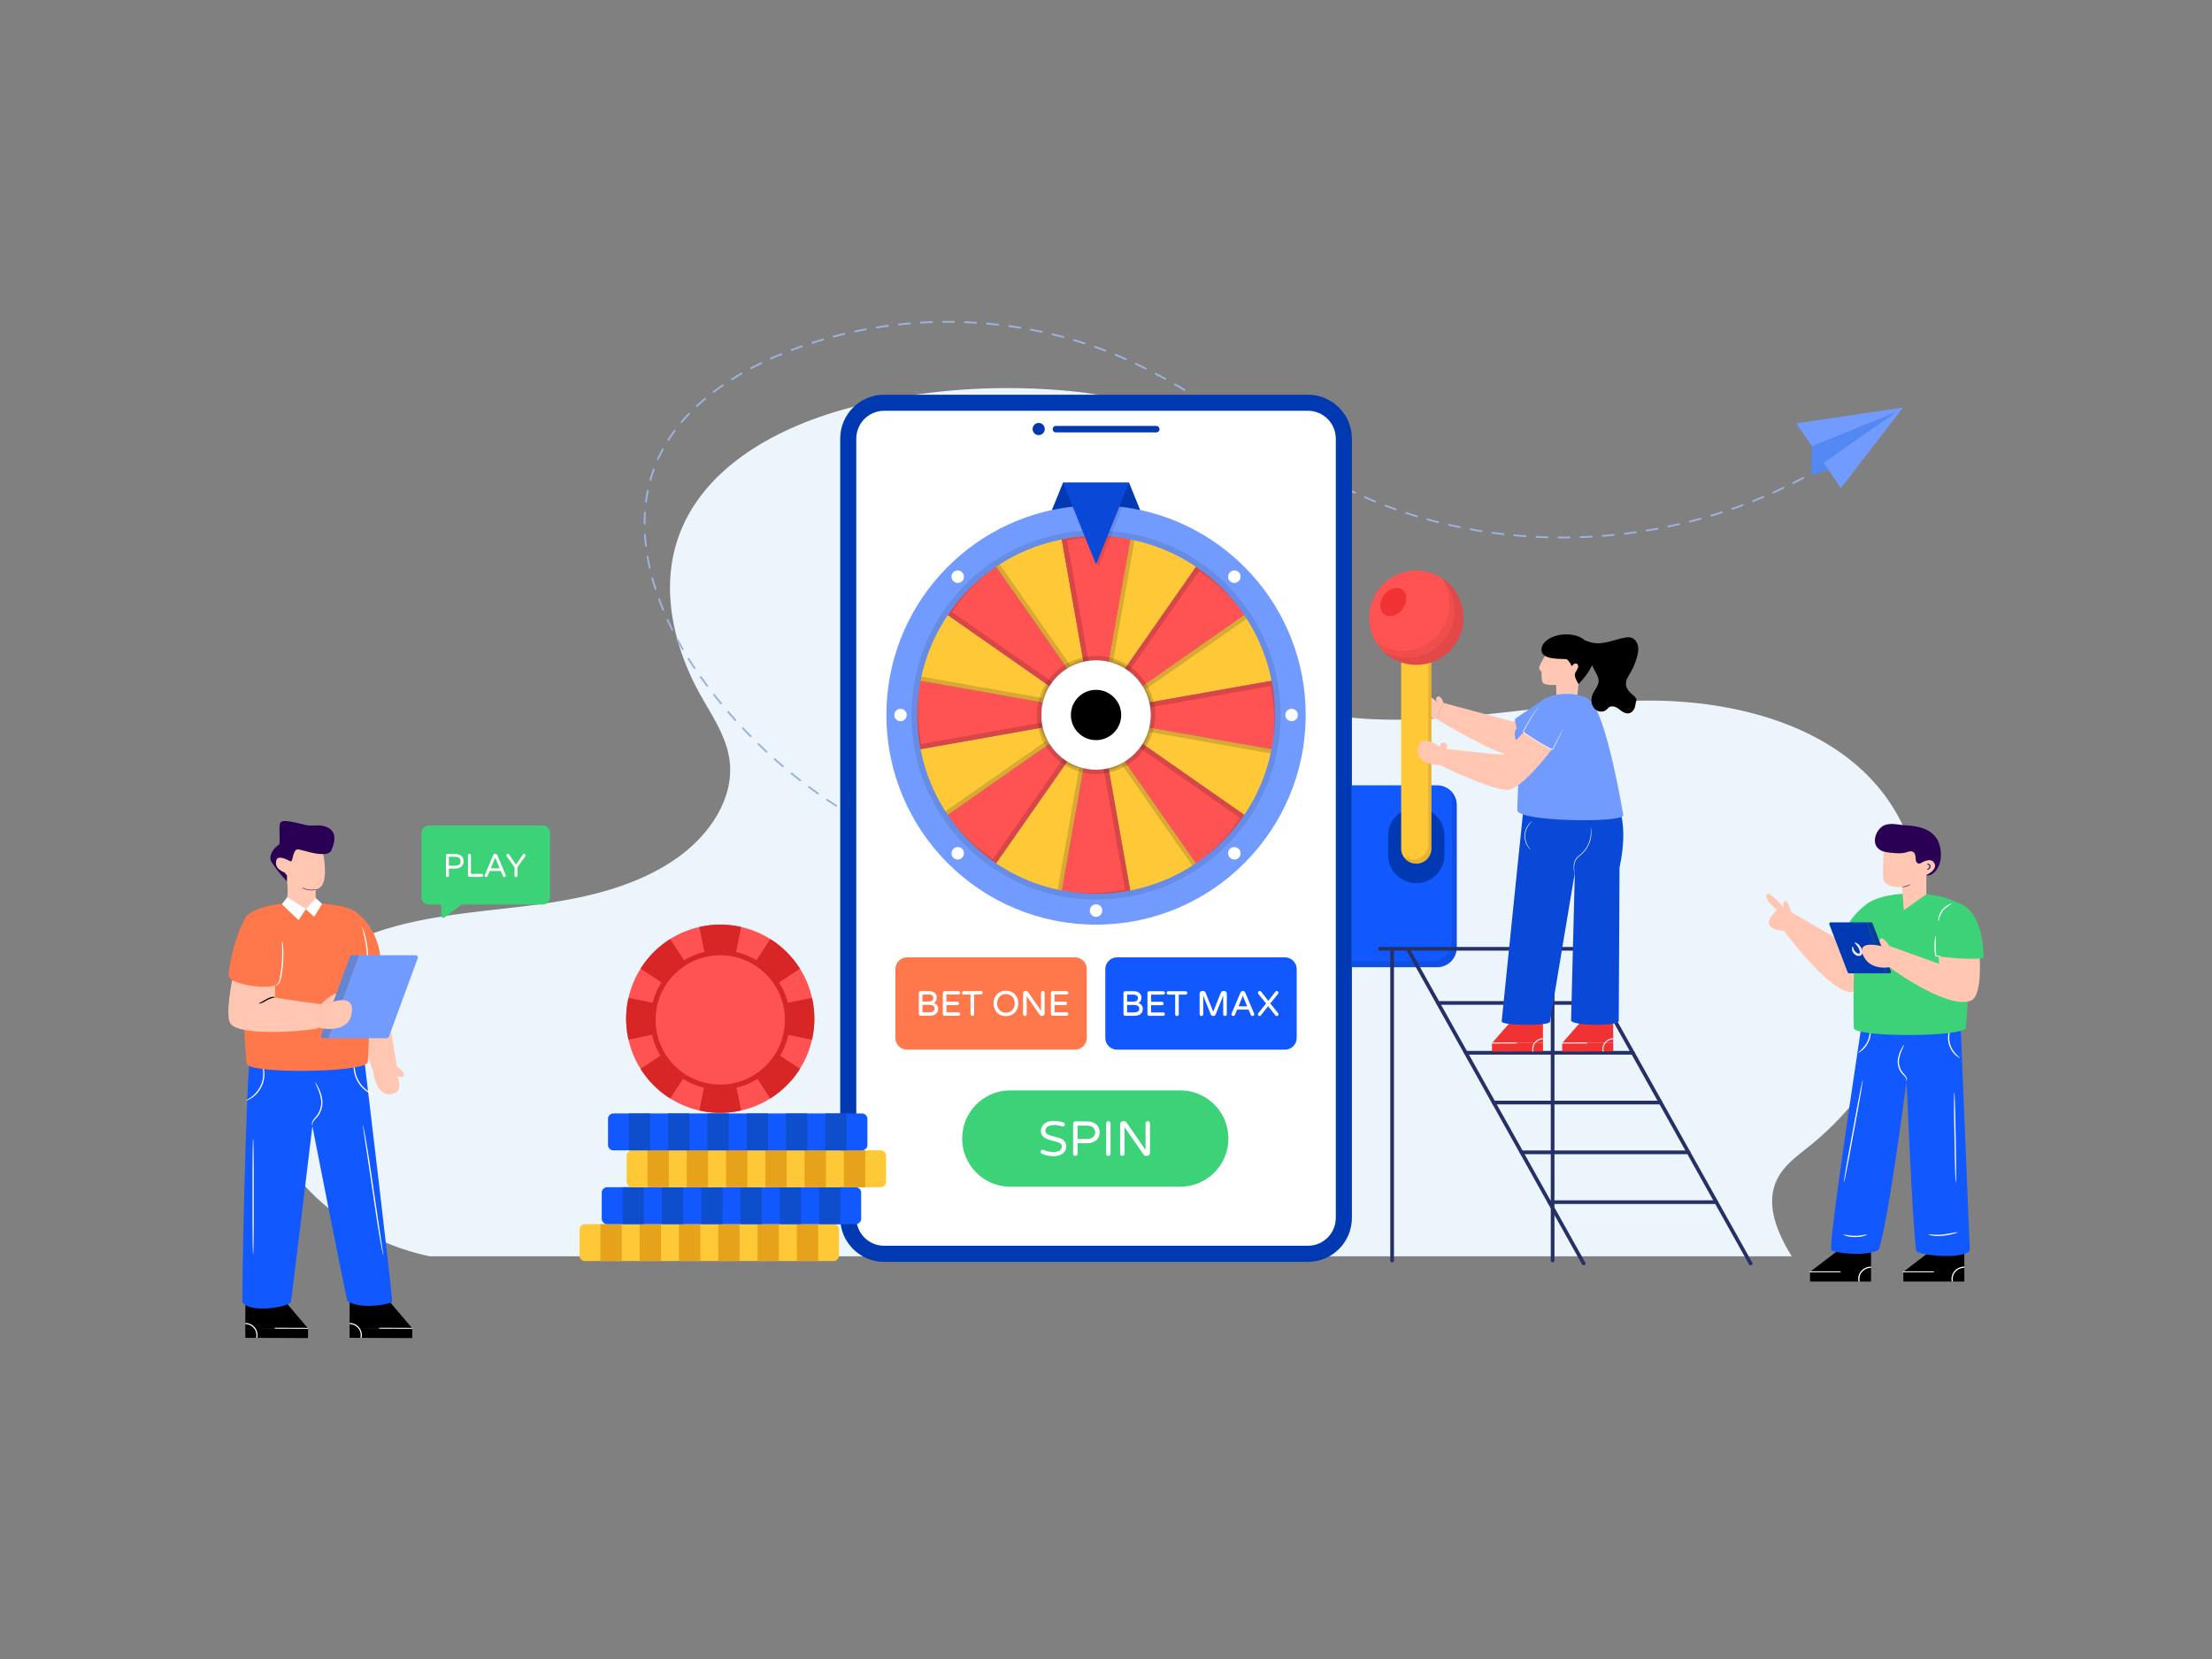 <?xml version="1.0" encoding="utf-8"?>
<svg xmlns="http://www.w3.org/2000/svg" id="Layer_1" style="enable-background:new 0 0 1200 900" version="1.1" viewBox="0 0 1200 900" x="0" y="0">
  <rect x="0" y="0" width="1200" height="900" fill="#808080" stroke="none"/>
  <style>.st1{fill:#5388f2}.st2{fill:#719bff}.st3{fill:#fff}.st9{fill:#ffc837}.st10{fill:#ff784b}.st11{opacity:.1}.st12{fill:#3cd278}.st13{fill:#0a48d8}.st14{fill:#0039b2}.st17{fill:#ff5252}.st19{opacity:.15}.st20{fill:#ffc6b2}.st22{fill:#1258ff}.st24{fill:#2a0054}.st27{fill:#253066}.st34{opacity:.06}.st37{fill:#f03232}.st91{fill:#e5a21a}.st92{fill:#0e4ecc}.st93{fill:#d82525}</style>
  <g id="Online_Casino">
    <path d="M972.005 681.553c-8.081-13.181-14.471-28.396-7.915-41.782 3.78-7.72 11.17-12.9 17.86-18.3 30.27-24.38 51.38-59.87 58.36-98.1 5.09-27.88 2.53-57.89-11.63-82.44-26.48-45.94-85.72-61.84-138.73-60.82-53.02 1.02-105.82 14.52-158.56 9.03-15.8-1.65-32.54-5.61-43.19-17.39-22.78-25.2-4.16-65.92-12.74-98.79-5.3-20.29-21.24-36.63-39.86-46.28-18.61-9.65-39.74-13.33-60.64-15.01a352.57 352.57 0 0 0-104.86 7.31c-43.54 9.73-89.84 32.7-103.02 75.33-8.42 27.22-1.18 57.28 12.63 82.2 6.34 11.44 14.19 22.58 16.01 35.52 2.94 20.91-10.93 40.99-28.14 53.21-23.96 17.02-53.99 22.8-83.16 26.38-29.17 3.59-59.04 5.53-86.38 16.33-27.34 10.8-52.41 32.58-58.01 61.44-4.74 24.36 5.25 49.76 20.99 68.95 18.151 22.136 44.242 37.405 72.23 43.212h738.755z" style="fill:#edf5fc"/>
    <path d="M474.433 449.696a.496.496 0 0 1-.23-.057 268.453 268.453 0 0 1-5.299-2.839.5.5 0 0 1 .482-.876c1.747.961 3.522 1.913 5.278 2.829a.5.5 0 0 1-.231.943zm-10.511-5.787a.498.498 0 0 1-.25-.067 269.619 269.619 0 0 1-5.165-3.076.5.5 0 0 1 .521-.854c1.7 1.04 3.432 2.07 5.145 3.064a.5.5 0 0 1-.251.933zm-10.24-6.254a.497.497 0 0 1-.27-.079 268.951 268.951 0 0 1-5.022-3.304.5.5 0 1 1 .559-.83 268.546 268.546 0 0 0 5.003 3.292.5.5 0 0 1-.27.921zm-9.95-6.707c-.1 0-.201-.03-.288-.092a273.457 273.457 0 0 1-4.87-3.525.5.5 0 0 1 .596-.803 269.663 269.663 0 0 0 4.85 3.511.5.5 0 0 1-.288.909zm-9.64-7.143a.498.498 0 0 1-.307-.105 277.067 277.067 0 0 1-4.708-3.737.5.5 0 0 1 .63-.776c1.55 1.258 3.114 2.5 4.691 3.723a.5.5 0 0 1-.307.895zm-9.316-7.564a.497.497 0 0 1-.323-.12 269.708 269.708 0 0 1-4.538-3.94.5.5 0 0 1 .664-.749c1.493 1.326 3 2.636 4.521 3.928a.5.5 0 0 1-.324.881zm-8.97-7.968a.498.498 0 0 1-.34-.134 272.346 272.346 0 0 1-4.36-4.139.5.5 0 1 1 .697-.717c1.433 1.39 2.88 2.765 4.343 4.124a.5.5 0 0 1-.34.866zm-8.609-8.36a.498.498 0 0 1-.356-.149 271.487 271.487 0 0 1-4.17-4.329.5.5 0 1 1 .727-.685c1.366 1.45 2.764 2.9 4.155 4.312a.5.5 0 0 1-.356.851zm-8.228-8.732a.499.499 0 0 1-.372-.165 270.757 270.757 0 0 1-3.974-4.51.5.5 0 1 1 .758-.653c1.3 1.508 2.631 3.02 3.96 4.494a.5.5 0 0 1-.372.834zm-7.831-9.092a.5.5 0 0 1-.387-.182 269.082 269.082 0 0 1-3.766-4.684.5.5 0 0 1 .786-.618 263.059 263.059 0 0 0 3.753 4.666.5.5 0 0 1-.386.818zm-7.414-9.434a.498.498 0 0 1-.4-.2 255.631 255.631 0 0 1-2.726-3.7l-.823-1.148a.5.5 0 1 1 .814-.58l.82 1.142a256.353 256.353 0 0 0 2.714 3.686.5.5 0 0 1-.4.8zm-6.95-9.776a.5.5 0 0 1-.416-.222 199.682 199.682 0 0 1-3.266-5.051.5.5 0 0 1 .847-.53c1.05 1.68 2.144 3.37 3.25 5.025a.5.5 0 0 1-.415.778zm-6.359-10.176a.5.5 0 0 1-.432-.248 189.305 189.305 0 0 1-2.945-5.246.5.5 0 0 1 .88-.476 189.299 189.299 0 0 0 2.929 5.219.5.5 0 0 1-.432.751zm-5.7-10.558a.5.5 0 0 1-.449-.277 175.283 175.283 0 0 1-2.588-5.434.5.5 0 0 1 .91-.414c.82 1.8 1.686 3.618 2.574 5.402a.5.5 0 0 1-.447.723zm-4.966-10.924a.5.5 0 0 1-.462-.31 157.347 157.347 0 0 1-2.184-5.61.5.5 0 1 1 .939-.344c.681 1.855 1.411 3.73 2.17 5.574a.5.5 0 0 1-.463.69zm-4.129-11.266a.5.5 0 0 1-.476-.347 139.432 139.432 0 0 1-1.717-5.773.5.5 0 0 1 .965-.263c.517 1.892 1.091 3.82 1.704 5.73a.5.5 0 0 1-.476.653zm-3.162-11.574a.5.5 0 0 1-.487-.39 121.443 121.443 0 0 1-1.174-5.91.5.5 0 0 1 .985-.17 120.02 120.02 0 0 0 1.165 5.86.5.5 0 0 1-.489.61zm-2.036-11.823a.5.5 0 0 1-.496-.441c-.238-2.006-.42-4.025-.542-6.004a.5.5 0 0 1 .468-.53.502.502 0 0 1 .53.469c.12 1.96.301 3.96.537 5.947a.5.5 0 0 1-.497.559zm496.924-4.476c-.612 0-1.224-.002-1.836-.006a.5.5 0 0 1 .003-1h.003a278.4 278.4 0 0 0 5.99-.025c.24.003.503.217.507.493s-.216.503-.493.507a283.3 283.3 0 0 1-4.174.03zm-7.832-.11h-.014a283.094 283.094 0 0 1-6.006-.231.5.5 0 0 1 .05-1c1.993.1 3.988.176 5.984.232a.5.5 0 0 1-.014 1zm17.996-.073a.5.5 0 0 1-.018-1c1.995-.072 3.99-.165 5.982-.279a.5.5 0 1 1 .058.998c-2 .115-4.002.208-6.004.28h-.018zm-29.98-.518-.036-.001a279.146 279.146 0 0 1-5.99-.491.5.5 0 0 1 .092-.996c1.988.185 3.977.348 5.97.49a.499.499 0 0 1-.035.998zm41.959-.169a.5.5 0 0 1-.039-.998c1.99-.157 3.978-.334 5.965-.533a.5.5 0 1 1 .1.995 282.592 282.592 0 0 1-6.026.536zm-53.906-.94a.462.462 0 0 1-.057-.004 271.26 271.26 0 0 1-5.964-.751.5.5 0 0 1-.427-.563.493.493 0 0 1 .563-.427c1.978.27 3.958.52 5.942.748a.5.5 0 0 1-.057.996zm65.846-.253a.5.5 0 0 1-.06-.996c1.982-.24 3.961-.502 5.938-.784a.5.5 0 0 1 .141.99c-1.983.284-3.97.546-5.958.787a.51.51 0 0 1-.061.003zm-77.733-1.377a.495.495 0 0 1-.08-.006 270.334 270.334 0 0 1-5.925-1.014.5.5 0 1 1 .18-.983c1.963.358 3.931.694 5.903 1.01a.5.5 0 0 1-.078.993zm89.612-.32a.5.5 0 0 1-.08-.993c1.97-.324 3.936-.669 5.898-1.035a.5.5 0 1 1 .184.984c-1.97.366-3.944.713-5.92 1.038a.463.463 0 0 1-.082.007zm-101.416-1.834a.514.514 0 0 1-.1-.01c-1.95-.4-3.926-.83-5.875-1.276a.5.5 0 0 1 .223-.975c1.942.445 3.911.873 5.852 1.271a.5.5 0 0 1-.1.99zm113.213-.364a.5.5 0 0 1-.102-.99 277.36 277.36 0 0 0 5.85-1.285.501.501 0 0 1 .225.975c-1.952.45-3.91.88-5.87 1.29a.495.495 0 0 1-.103.01zm-555.411-1.537a.5.5 0 0 1-.5-.5v-.116c0-1.982.062-3.971.184-5.912a.5.5 0 1 1 .998.063 93.337 93.337 0 0 0-.182 5.849v.116a.5.5 0 0 1-.5.5zm430.503-.779a.508.508 0 0 1-.124-.015 264.86 264.86 0 0 1-5.81-1.541.5.5 0 0 1 .268-.964 262.82 262.82 0 0 0 5.788 1.535.5.5 0 0 1-.122.985zm136.6-.382a.5.5 0 0 1-.122-.985 282.92 282.92 0 0 0 5.79-1.533.5.5 0 0 1 .266.964 284.098 284.098 0 0 1-5.81 1.538.508.508 0 0 1-.124.016zM768.635 280.6a.494.494 0 0 1-.145-.022 258.268 258.268 0 0 1-5.734-1.807.5.5 0 1 1 .312-.95c1.88.617 3.8 1.223 5.711 1.8a.5.5 0 0 1-.144.979zm159.73-.37a.5.5 0 0 1-.144-.98c1.914-.572 3.82-1.166 5.72-1.78a.5.5 0 1 1 .308.951 273.73 273.73 0 0 1-5.74 1.788.506.506 0 0 1-.144.02zm-171.132-3.37a.499.499 0 0 1-.167-.03 254.548 254.548 0 0 1-5.643-2.072.5.5 0 1 1 .356-.935c1.849.704 3.74 1.399 5.62 2.065a.5.5 0 0 1-.166.971zm182.55-.323a.5.5 0 0 1-.164-.972 273.588 273.588 0 0 0 5.636-2.028.501.501 0 0 1 .349.937 275.566 275.566 0 0 1-5.657 2.036.495.495 0 0 1-.164.027zm-589.33-3.917a.5.5 0 0 1-.496-.565c.262-2 .595-4.002.991-5.952a.499.499 0 1 1 .98.2 85.189 85.189 0 0 0-.98 5.882.5.5 0 0 1-.495.435zm395.566-.031a.497.497 0 0 1-.189-.037 251.504 251.504 0 0 1-5.538-2.34.5.5 0 1 1 .4-.916c1.822.796 3.678 1.58 5.516 2.33a.5.5 0 0 1-.189.963zm205.01-.238a.5.5 0 0 1-.184-.964c1.855-.738 3.72-1.503 5.541-2.274a.5.5 0 1 1 .39.92 267.905 267.905 0 0 1-5.562 2.283.501.501 0 0 1-.184.035zm-216.007-4.564a.5.5 0 0 1-.21-.047 246.651 246.651 0 0 1-5.186-2.488l-.234-.116a.5.5 0 1 1 .443-.896l.237.117c1.699.84 3.436 1.674 5.161 2.477a.5.5 0 0 1-.211.953zm227.058-.114a.5.5 0 0 1-.205-.956c1.82-.82 3.65-1.667 5.434-2.518a.5.5 0 1 1 .43.902 269.903 269.903 0 0 1-5.454 2.528.5.5 0 0 1-.205.044zm10.83-5.168a.5.5 0 0 1-.226-.946c1.782-.9 3.57-1.83 5.314-2.76a.5.5 0 1 1 .471.881 263.42 263.42 0 0 1-5.334 2.772.497.497 0 0 1-.225.053zm-248.644-.038a.497.497 0 0 1-.231-.057 312.918 312.918 0 0 1-5.299-2.833.5.5 0 1 1 .48-.877c1.751.957 3.512 1.899 5.282 2.823a.5.5 0 0 1-.232.944zm-371.42-1.594a.5.5 0 0 1-.482-.635 81.455 81.455 0 0 1 1.843-5.746.5.5 0 0 1 .94.34 80.281 80.281 0 0 0-1.82 5.676.5.5 0 0 1-.482.365zm630.647-4.021a.5.5 0 0 1-.246-.936 258.67 258.67 0 0 0 5.18-3.002.5.5 0 1 1 .512.86 260.79 260.79 0 0 1-5.201 3.013.496.496 0 0 1-.245.065zm-269.757-.137a.498.498 0 0 1-.246-.066c-1.741-.989-3.474-1.993-5.2-3.01a.5.5 0 0 1 .508-.861 396.851 396.851 0 0 0 5.186 3.002.5.5 0 0 1-.248.935zm280.067-5.998a.5.5 0 0 1-.266-.924 254.823 254.823 0 0 0 5.035-3.239.5.5 0 0 1 .55.835 259.098 259.098 0 0 1-5.053 3.252.497.497 0 0 1-.266.076zm-290.41-.087a.5.5 0 0 1-.258-.072 567.749 567.749 0 0 1-5.12-3.142.5.5 0 1 1 .528-.85c1.698 1.055 3.402 2.1 5.11 3.136a.5.5 0 0 1-.26.928zm-346.461-1.03a.5.5 0 0 1-.456-.704 81.74 81.74 0 0 1 2.681-5.407.5.5 0 0 1 .879.478 80.308 80.308 0 0 0-2.648 5.339.5.5 0 0 1-.456.295zm336.263-5.297a.497.497 0 0 1-.267-.078 921.883 921.883 0 0 1-5.062-3.228.5.5 0 0 1 .54-.841 920.142 920.142 0 0 0 5.057 3.225.5.5 0 0 1-.268.922zm310.619-.196a.499.499 0 0 1-.286-.91c1.641-1.142 3.281-2.31 4.875-3.475a.5.5 0 1 1 .59.808 255.384 255.384 0 0 1-4.895 3.487.496.496 0 0 1-.284.09zm-641.167-5.043a.5.5 0 0 1-.42-.77 87.98 87.98 0 0 1 3.426-4.964.5.5 0 0 1 .803.596 87.363 87.363 0 0 0-3.387 4.907.5.5 0 0 1-.422.23zm320.447-1.24a.496.496 0 0 1-.271-.081c-1.68-1.088-3.355-2.18-5.032-3.271a.5.5 0 1 1 .546-.838c1.675 1.091 3.352 2.182 5.03 3.27a.5.5 0 0 1-.273.92zm330.402-.795a.5.5 0 0 1-.305-.896c1.578-1.213 3.16-2.46 4.702-3.706a.5.5 0 1 1 .63.777 249.833 249.833 0 0 1-4.722 3.722.498.498 0 0 1-.305.103zm-340.458-5.754a.498.498 0 0 1-.273-.081c-1.675-1.093-3.35-2.184-5.027-3.273a.5.5 0 0 1 .544-.84c1.678 1.09 3.354 2.183 5.03 3.275a.5.5 0 0 1-.274.919zm-303.256-1.845a.5.5 0 0 1-.381-.823 99.028 99.028 0 0 1 4.036-4.477.5.5 0 1 1 .722.691 97.892 97.892 0 0 0-3.996 4.432.498.498 0 0 1-.381.177zm293.19-4.688a.498.498 0 0 1-.27-.08c-1.68-1.082-3.363-2.16-5.05-3.232a.5.5 0 1 1 .536-.844 996.014 996.014 0 0 1 5.056 3.236.5.5 0 0 1-.271.92zm-284.902-3.978a.5.5 0 0 1-.34-.866 115.554 115.554 0 0 1 4.513-3.99.5.5 0 0 1 .643.767 113.904 113.904 0 0 0-4.476 3.955.498.498 0 0 1-.34.134zm274.774-2.455a.497.497 0 0 1-.264-.076 572.521 572.521 0 0 0-5.1-3.15.5.5 0 0 1 .522-.854 574.468 574.468 0 0 1 5.108 3.156.5.5 0 0 1-.266.924zm-265.59-5.257a.5.5 0 0 1-.302-.899 132.473 132.473 0 0 1 4.88-3.529.5.5 0 0 1 .567.824 131.456 131.456 0 0 0-4.843 3.502.5.5 0 0 1-.301.102zm255.346-.99a.495.495 0 0 1-.255-.071 415.188 415.188 0 0 0-5.172-3.023.5.5 0 0 1 .498-.867 413.72 413.72 0 0 1 5.185 3.03.5.5 0 0 1-.256.93zm-245.474-5.827a.5.5 0 0 1-.267-.924 155.265 155.265 0 0 1 5.156-3.105.5.5 0 1 1 .5.866 153.724 153.724 0 0 0-5.123 3.086.502.502 0 0 1-.266.077zm235.07-.147a.497.497 0 0 1-.242-.063 323.82 323.82 0 0 0-5.269-2.85.5.5 0 1 1 .468-.884c1.77.937 3.532 1.89 5.285 2.86a.5.5 0 0 1-.242.937zm-10.609-5.605a.5.5 0 0 1-.224-.053 265.96 265.96 0 0 0-5.38-2.63.5.5 0 1 1 .428-.903c1.77.84 3.588 1.728 5.401 2.639a.5.5 0 0 1-.225.947zm-214.068-.244a.5.5 0 0 1-.234-.942 175.797 175.797 0 0 1 5.369-2.72.5.5 0 1 1 .436.9 174.306 174.306 0 0 0-5.337 2.704.498.498 0 0 1-.234.058zm203.224-4.896a.5.5 0 0 1-.203-.043c-1.816-.807-3.667-1.6-5.503-2.357a.5.5 0 0 1 .382-.925c1.843.762 3.703 1.558 5.528 2.368a.5.5 0 0 1-.204.957zm-192.431-.351a.5.5 0 0 1-.205-.957 195.226 195.226 0 0 1 5.53-2.368.5.5 0 1 1 .38.925c-1.845.757-3.696 1.55-5.502 2.357a.496.496 0 0 1-.203.043zm181.342-4.229a.5.5 0 0 1-.18-.033 234.826 234.826 0 0 0-5.618-2.067.5.5 0 1 1 .333-.942c1.88.664 3.778 1.362 5.643 2.075a.501.501 0 0 1-.178.967zm-170.246-.339a.5.5 0 0 1-.177-.967 230.28 230.28 0 0 1 5.649-2.061.5.5 0 1 1 .33.944c-1.87.654-3.762 1.344-5.625 2.051a.49.49 0 0 1-.177.033zm158.932-3.656a.5.5 0 0 1-.155-.025 235.493 235.493 0 0 0-5.717-1.774.5.5 0 0 1 .284-.959 235.35 235.35 0 0 1 5.742 1.782.5.5 0 0 1-.154.976zm-147.607-.308a.5.5 0 0 1-.153-.976c1.904-.611 3.838-1.205 5.748-1.764a.5.5 0 1 1 .281.96 233.545 233.545 0 0 0-5.723 1.756.506.506 0 0 1-.153.024zm136.104-3.102a.5.5 0 0 1-.13-.017 241.657 241.657 0 0 0-5.802-1.482.5.5 0 1 1 .235-.972c1.934.468 3.895.969 5.826 1.488a.5.5 0 0 1-.13.983zm-124.59-.27a.5.5 0 0 1-.128-.984c1.918-.508 3.88-1.002 5.831-1.466a.5.5 0 1 1 .231.973c-1.942.462-3.895.954-5.805 1.46a.504.504 0 0 1-.129.017zm112.928-2.553a.492.492 0 0 1-.106-.011c-1.94-.419-3.915-.819-5.869-1.189a.5.5 0 0 1 .187-.982c1.961.371 3.944.773 5.893 1.193a.5.5 0 0 1-.105.989zm-101.256-.227a.5.5 0 0 1-.103-.99c1.957-.413 3.941-.806 5.898-1.169a.501.501 0 0 1 .182.984c-1.948.36-3.925.752-5.873 1.164a.508.508 0 0 1-.104.01zm89.467-2.008a.514.514 0 0 1-.082-.006c-1.954-.321-3.946-.622-5.92-.896a.5.5 0 0 1-.426-.563.493.493 0 0 1 .564-.427c1.982.274 3.982.577 5.945.899a.5.5 0 0 1-.081.993zm-77.67-.179a.5.5 0 0 1-.078-.993c1.97-.314 3.97-.608 5.95-.874a.5.5 0 0 1 .132.991c-1.97.265-3.963.558-5.924.87a.484.484 0 0 1-.08.006zm65.784-1.468a.46.46 0 0 1-.057-.003 243.809 243.809 0 0 0-5.957-.602.5.5 0 1 1 .088-.996c1.982.175 3.995.378 5.982.604a.501.501 0 0 1-.056.997zm-53.89-.127a.5.5 0 0 1-.054-.997c1.983-.216 3.996-.41 5.984-.577a.487.487 0 0 1 .54.457.5.5 0 0 1-.456.54c-1.98.166-3.985.36-5.96.574a.52.52 0 0 1-.054.003zm41.939-.931-.033-.001c-1.982-.127-3.994-.23-5.98-.309a.5.5 0 0 1-.48-.52.508.508 0 0 1 .52-.479c1.993.078 4.014.183 6.004.31a.5.5 0 0 1-.031.999zm-29.983-.073a.5.5 0 0 1-.03-.999c1.985-.117 4.006-.212 6.007-.28.273-.033.507.205.516.482a.5.5 0 0 1-.482.517 246.251 246.251 0 0 0-6.01.28zm17.992-.398h-.007c-1.996-.03-3.992-.034-5.988-.014-.309.04-.502-.22-.505-.495s.22-.502.495-.505a249.24 249.24 0 0 1 6.013.014.5.5 0 0 1-.008 1z" style="fill:#9bb2e1"/>
    <path class="st14" d="M733.398 237.951v422.76c0 13.15-10.7 23.84-23.84 23.84h-229.94c-13.14 0-23.81-10.69-23.81-23.84v-422.76c0-13.16 10.67-23.81 23.81-23.81h229.94c13.14 0 23.84 10.65 23.84 23.81z"/>
    <path class="st3" d="M479.623 675.818c-8.323 0-15.093-6.778-15.093-15.109V237.953c0-8.33 6.77-15.107 15.093-15.107H709.56c8.33 0 15.107 6.777 15.107 15.107V660.71c0 8.331-6.777 15.109-15.107 15.109H479.623z"/>
    <circle class="st14" cx="563.48" cy="232.744" r="3.3"/>
    <path class="st14" d="M629.018 232.835c0 .966-.79 1.737-1.757 1.737h-54.422a1.746 1.746 0 0 1-1.757-1.737c0-.967.79-1.758 1.757-1.758h54.422c.966 0 1.757.791 1.757 1.758zM612.517 261.868l14.65 36.084h-65.138l14.65-36.084z"/>
    <path class="st2" d="M708.332 387.881c0 62.81-50.92 113.73-113.73 113.73-62.82 0-113.74-50.92-113.74-113.73 0-58.78 44.59-107.14 101.8-113.11 3.92-.41 7.91-.62 11.94-.62 4.87 0 9.66.31 14.37.9 56.02 7.06 99.36 54.89 99.36 112.83z"/>
    <path class="st11" d="M647.338 302.77a98.86 98.86 0 0 0-29.825-12.35c-7.347-1.748-15.012-2.662-22.915-2.662-7.903 0-15.568.914-22.915 2.661a98.86 98.86 0 0 0-29.825 12.351 100.015 100.015 0 0 0-32.367 32.367 98.868 98.868 0 0 0-12.35 29.825c-1.748 7.347-2.662 15.011-2.662 22.915 0 7.903.914 15.567 2.661 22.915 2.462 10.722 6.712 20.77 12.351 29.825 8.142 13.145 19.261 24.225 32.407 32.366 9.055 5.64 19.102 9.89 29.785 12.351 7.347 1.747 15.012 2.661 22.915 2.661 7.903 0 15.568-.914 22.915-2.66 10.683-2.463 20.73-6.712 29.785-12.352 13.145-8.14 24.265-19.221 32.407-32.366a99.067 99.067 0 0 0 12.35-29.786c1.748-7.347 2.661-15.05 2.661-22.954a98.79 98.79 0 0 0-2.66-22.875 96.892 96.892 0 0 0-12.351-29.825c-8.142-13.146-19.222-24.266-32.367-32.407z"/>
    <path class="st17" d="m619.811 372.264 55.204-38.58a97.244 97.244 0 0 0-26.225-26.225l-38.568 55.204a29.668 29.668 0 0 1 9.59 9.6z"/>
    <circle class="st3" cx="594.599" cy="387.881" r="22.918"/>
    <path class="st9" d="m578.985 413.09-38.591 55.216a96.282 96.282 0 0 0 35.661 14.766l11.754-66.323a29.049 29.049 0 0 1-8.824-3.659zM587.81 359.004l-11.755-66.299a96.205 96.205 0 0 0-35.65 14.754l38.568 55.204a29.288 29.288 0 0 1 8.836-3.659z"/>
    <path class="st19" d="M587.812 359.001c-3.18.74-6.16 1.99-8.84 3.66l-38.57-55.2c.65-.44 1.31-.87 1.97-1.29l38.22 54.71c2.15-1.34 4.5-2.41 6.99-3.16l.23 1.28z"/>
    <path class="st9" d="m569.379 372.263-55.192-38.57a96.205 96.205 0 0 0-14.775 35.641l66.306 11.764a29.287 29.287 0 0 1 3.66-8.835z"/>
    <path class="st19" d="M569.379 372.26a29.243 29.243 0 0 0-3.663 8.838l-66.306-11.76c.149-.77.312-1.54.481-2.304l65.712 11.66a29.077 29.077 0 0 1 2.708-7.177l1.068.742z"/>
    <path class="st9" d="m565.722 394.67-66.299 11.754a96.205 96.205 0 0 0 14.754 35.65l55.204-38.567a29.288 29.288 0 0 1-3.659-8.836z"/>
    <path class="st19" d="M565.72 394.668c.74 3.18 1.99 6.16 3.66 8.84l-55.2 38.57c-.44-.65-.87-1.31-1.29-1.97l54.71-38.22c-1.34-2.15-2.41-4.5-3.16-6.99l1.28-.23zM578.978 413.101a29.242 29.242 0 0 0 8.838 3.663l-11.759 66.305a83.507 83.507 0 0 1-2.305-.48l11.66-65.712a29.077 29.077 0 0 1-7.177-2.708l.743-1.068z"/>
    <path class="st9" d="m601.389 416.758 11.754 66.298a96.205 96.205 0 0 0 35.65-14.754L610.224 413.1a29.288 29.288 0 0 1-8.836 3.659z"/>
    <path class="st19" d="M601.386 416.76c3.18-.74 6.16-1.99 8.84-3.66l38.57 55.2c-.65.44-1.31.87-1.97 1.29l-38.22-54.71c-2.15 1.34-4.5 2.41-6.99 3.16l-.23-1.28z"/>
    <path class="st9" d="m619.82 403.499 55.19 38.569a96.204 96.204 0 0 0 14.776-35.64l-66.306-11.765a29.288 29.288 0 0 1-3.66 8.836z"/>
    <path class="st19" d="M619.82 403.502a29.242 29.242 0 0 0 3.662-8.839l66.306 11.76c-.149.77-.312 1.541-.481 2.305l-65.712-11.66a29.078 29.078 0 0 1-2.708 7.177l-1.068-.743z"/>
    <path class="st9" d="m623.476 381.09 66.299-11.753a96.205 96.205 0 0 0-14.754-35.65l-55.204 38.568a29.288 29.288 0 0 1 3.659 8.836z"/>
    <path class="st19" d="M623.478 381.093c-.74-3.18-1.99-6.16-3.66-8.84l55.2-38.57c.44.65.87 1.31 1.29 1.97l-54.71 38.22c1.34 2.15 2.41 4.5 3.16 6.99l-1.28.23z"/>
    <path class="st9" d="m610.217 362.66 38.569-55.19a96.206 96.206 0 0 0-35.64-14.776L601.38 359a29.288 29.288 0 0 1 8.836 3.66z"/>
    <path class="st19" d="M610.22 362.66a29.242 29.242 0 0 0-8.838-3.662l11.759-66.306c.77.149 1.541.311 2.305.481l-11.66 65.711a29.078 29.078 0 0 1 7.177 2.709l-.743 1.067z"/>
    <path class="st17" d="M594.598 358.216c2.341 0 4.612.27 6.788.788l11.754-66.299c-6-1.176-12.2-1.788-18.542-1.788-6.342 0-12.542.612-18.543 1.788l11.754 66.299a29.294 29.294 0 0 1 6.789-.788z"/>
    <path class="st19" d="M597.412 291.291c-6.34 0-12.54.61-18.54 1.79l11.59 65.43c-.9.12-1.78.29-2.65.49l-11.76-66.3c6-1.17 12.2-1.78 18.55-1.78 4.84 0 9.6.36 14.25 1.05a96.03 96.03 0 0 0-11.44-.68z"/>
    <path class="st17" d="M594.598 358.216c2.341 0 4.612.27 6.788.788l11.754-66.299c-6-1.176-12.2-1.788-18.542-1.788-6.342 0-12.542.612-18.543 1.788l11.754 66.299a29.294 29.294 0 0 1 6.789-.788z"/>
    <path class="st19" d="M597.412 291.291c-6.34 0-12.54.61-18.54 1.79l11.59 65.43c-.9.12-1.78.29-2.65.49l-11.76-66.3c6-1.17 12.2-1.78 18.55-1.78 4.84 0 9.6.36 14.25 1.05a96.03 96.03 0 0 0-11.44-.68z"/>
    <path class="st17" d="M573.622 366.905a29.294 29.294 0 0 1 5.357-4.243l-38.569-55.191a96.297 96.297 0 0 0-14.376 11.847 96.294 96.294 0 0 0-11.847 14.376l55.192 38.569a29.293 29.293 0 0 1 4.243-5.358z"/>
    <path class="st19" d="M528.289 317.593a96.007 96.007 0 0 0-11.844 14.375l54.461 38.071a28.768 28.768 0 0 0-1.527 2.22l-55.197-38.565a96.845 96.845 0 0 1 11.858-14.376 97.065 97.065 0 0 1 10.819-9.334 96.026 96.026 0 0 0-8.57 7.609z"/>
    <path class="st17" d="M564.934 387.882c0-2.341.27-4.612.788-6.789l-66.299-11.754c-1.176 6-1.788 12.201-1.788 18.543 0 6.342.612 12.542 1.788 18.542l66.3-11.753a29.294 29.294 0 0 1-.79-6.79z"/>
    <path class="st19" d="M498.01 385.068c0 6.34.61 12.54 1.79 18.54l65.43-11.59c.12.9.29 1.78.49 2.65l-66.3 11.76c-1.17-6-1.78-12.2-1.78-18.55 0-4.84.36-9.6 1.05-14.25a96.03 96.03 0 0 0-.68 11.44z"/>
    <path class="st17" d="M573.623 408.858a29.292 29.292 0 0 1-4.243-5.358l-55.191 38.57a96.297 96.297 0 0 0 11.847 14.375 96.296 96.296 0 0 0 14.376 11.847l38.57-55.191a29.293 29.293 0 0 1-5.359-4.243z"/>
    <path class="st19" d="M524.311 454.191a96.009 96.009 0 0 0 14.376 11.844l38.07-54.461a28.763 28.763 0 0 0 2.22 1.527l-38.565 55.197a96.834 96.834 0 0 1-14.376-11.858 97.062 97.062 0 0 1-9.333-10.82 96.03 96.03 0 0 0 7.608 8.571z"/>
    <path class="st17" d="M594.6 417.546c-2.341 0-4.612-.27-6.789-.788l-11.753 66.298c6 1.177 12.2 1.789 18.542 1.789 6.342 0 12.542-.612 18.543-1.789l-11.754-66.298a29.294 29.294 0 0 1-6.789.788z"/>
    <path class="st19" d="M591.786 484.47c6.34 0 12.54-.61 18.54-1.79l-11.59-65.43c.9-.12 1.78-.29 2.65-.49l11.76 66.3c-6 1.17-12.2 1.78-18.55 1.78-4.84 0-9.6-.36-14.25-1.05 3.75.45 7.57.68 11.44.68z"/>
    <path class="st17" d="M615.576 408.856a29.292 29.292 0 0 1-5.358 4.243l38.57 55.192a96.297 96.297 0 0 0 14.376-11.847 96.295 96.295 0 0 0 11.847-14.376l-55.192-38.57a29.293 29.293 0 0 1-4.243 5.358z"/>
    <path class="st19" d="M660.91 458.169a96.009 96.009 0 0 0 11.843-14.376l-54.461-38.07a28.763 28.763 0 0 0 1.527-2.22l55.197 38.565a96.846 96.846 0 0 1-11.858 14.375 97.065 97.065 0 0 1-10.819 9.334 96.03 96.03 0 0 0 8.57-7.608z"/>
    <path class="st17" d="M624.264 387.88c0 2.341-.27 4.612-.788 6.788l66.299 11.754c1.176-6 1.788-12.2 1.788-18.542 0-6.342-.612-12.543-1.788-18.543l-66.3 11.754c.518 2.176.79 4.447.79 6.789z"/>
    <path class="st19" d="M691.188 390.693c0-6.34-.61-12.54-1.79-18.54l-65.43 11.59c-.12-.9-.29-1.78-.49-2.65l66.3-11.76c1.17 6 1.78 12.2 1.78 18.55 0 4.84-.36 9.6-1.05 14.25.45-3.75.68-7.57.68-11.44zM664.887 321.57a96.01 96.01 0 0 0-14.376-11.844l-38.07 54.462a28.754 28.754 0 0 0-2.22-1.528l38.565-55.196a96.838 96.838 0 0 1 14.376 11.858 97.065 97.065 0 0 1 9.333 10.819 96.03 96.03 0 0 0-7.608-8.57zM599.902 358.691c.51.05 1 .1 1.5.17l-.02.14c-.49-.11-.98-.22-1.48-.31zM599.902 358.691c-.82-.07-1.65-.1-2.49-.1-2.34 0-4.61.27-6.79.79l-.16-.87c1.35-.2 2.73-.3 4.14-.3 1.81 0 3.59.17 5.3.48z"/>
    <path class="st19" d="M611.464 360.66a31.616 31.616 0 0 0-9.538-3.95c-2.35-.559-4.8-.85-7.328-.85s-4.979.291-7.328.85c-3.43.8-6.642 2.146-9.538 3.95a31.985 31.985 0 0 0-10.351 10.35 31.617 31.617 0 0 0-3.95 9.539c-.559 2.349-.85 4.8-.85 7.328s.291 4.978.85 7.328a31.296 31.296 0 0 0 3.95 9.538 32.024 32.024 0 0 0 10.364 10.35 31.357 31.357 0 0 0 9.525 3.95c2.35.559 4.8.851 7.328.851s4.978-.292 7.328-.85a31.356 31.356 0 0 0 9.525-3.95 32.023 32.023 0 0 0 10.364-10.351 31.682 31.682 0 0 0 3.95-9.526c.558-2.35.85-4.813.85-7.34 0-2.515-.292-4.966-.85-7.316a30.985 30.985 0 0 0-3.95-9.538 32.025 32.025 0 0 0-10.351-10.363z"/>
    <path class="st3" d="M610.222 362.663a29.288 29.288 0 0 0-8.836-3.659 29.293 29.293 0 0 0-6.788-.788c-2.342 0-4.612.27-6.789.788a29.288 29.288 0 0 0-8.836 3.659 29.63 29.63 0 0 0-9.589 9.589 29.29 29.29 0 0 0-3.659 8.836c-.518 2.176-.788 4.447-.788 6.789s.27 4.612.788 6.788a28.992 28.992 0 0 0 3.66 8.836 29.666 29.666 0 0 0 9.6 9.59 29.049 29.049 0 0 0 8.824 3.658 29.3 29.3 0 0 0 6.789.789 29.3 29.3 0 0 0 6.788-.789 29.048 29.048 0 0 0 8.825-3.659 29.666 29.666 0 0 0 9.6-9.589 29.35 29.35 0 0 0 3.66-8.824c.517-2.176.788-4.459.788-6.8 0-2.33-.27-4.6-.789-6.777a28.704 28.704 0 0 0-3.659-8.836 29.668 29.668 0 0 0-9.589-9.601z"/>
    <path d="M601.78 376.286a13.464 13.464 0 0 0-4.061-1.682c-1-.238-2.045-.363-3.121-.363-1.077 0-2.12.125-3.121.363-1.46.34-2.829.914-4.062 1.682a13.621 13.621 0 0 0-4.408 4.408 13.465 13.465 0 0 0-1.682 4.062c-.238 1-.363 2.044-.363 3.12s.125 2.12.363 3.121c.335 1.46.914 2.83 1.682 4.062a13.637 13.637 0 0 0 4.413 4.409 13.354 13.354 0 0 0 4.057 1.682c1 .238 2.044.362 3.12.362 1.077 0 2.121-.124 3.122-.362a13.353 13.353 0 0 0 4.056-1.682 13.638 13.638 0 0 0 6.096-8.465c.238-1 .362-2.05.362-3.126 0-1.071-.124-2.115-.362-3.116a13.196 13.196 0 0 0-1.682-4.062 13.639 13.639 0 0 0-4.408-4.413z"/>
    <path class="st3" d="M597.951 281.81a3.352 3.352 0 0 1-3.353 3.353 3.352 3.352 0 0 1-3.353-3.353 3.354 3.354 0 1 1 6.706 0zM521.966 310.507a3.352 3.352 0 0 1 0 4.742 3.352 3.352 0 0 1-4.742 0 3.354 3.354 0 1 1 4.742-4.742zM488.528 384.529a3.352 3.352 0 0 1 3.354 3.353 3.352 3.352 0 0 1-3.354 3.353 3.354 3.354 0 0 1-3.365-3.353 3.354 3.354 0 0 1 3.365-3.353zM517.226 460.514a3.352 3.352 0 0 1 4.742 0 3.352 3.352 0 0 1 0 4.742 3.354 3.354 0 1 1-4.742-4.742zM591.247 493.951a3.352 3.352 0 0 1 3.353-3.353 3.352 3.352 0 0 1 3.353 3.353 3.354 3.354 0 1 1-6.706 0zM667.232 465.254a3.352 3.352 0 0 1 0-4.742 3.352 3.352 0 0 1 4.742 0 3.354 3.354 0 1 1-4.742 4.742zM700.67 391.233a3.352 3.352 0 0 1-3.354-3.353 3.352 3.352 0 0 1 3.354-3.354 3.354 3.354 0 1 1 0 6.707zM671.972 315.248a3.352 3.352 0 0 1-4.742 0 3.352 3.352 0 0 1 0-4.742 3.354 3.354 0 1 1 4.742 4.742z"/>
    <path class="st11" d="m608.972 275.051-13.1 32.41-13.21-32.69c3.92-.41 7.91-.62 11.94-.62 4.87 0 9.66.31 14.37.9z"/>
    <path class="st13" d="m612.517 261.868-17.92 44.344-17.918-44.344z"/>
    <path class="st10" d="M589.575 525.739v37.33c0 3.52-2.86 6.38-6.38 6.38h-91.08c-3.52 0-6.37-2.86-6.37-6.38v-37.33c0-3.52 2.85-6.38 6.37-6.38h91.08c3.52 0 6.38 2.86 6.38 6.38z"/>
    <path class="st22" d="M703.453 525.739v37.33c0 3.52-2.86 6.38-6.38 6.38h-91.08c-3.52 0-6.37-2.86-6.37-6.38v-37.33c0-3.52 2.85-6.38 6.37-6.38h91.08c3.52 0 6.38 2.86 6.38 6.38z"/>
    <path class="st3" d="M506.564 544.067a3.31 3.31 0 0 0 1.103-.988c.359-.5.54-1.135.54-1.884 0-1.073-.384-1.94-1.143-2.575-.753-.63-1.825-.95-3.188-.95h-4.432a.925.925 0 0 0-.69.292.974.974 0 0 0-.28.698v11.398c0 .271.094.503.28.69a.94.94 0 0 0 .69.28h4.545c1.687 0 2.946-.338 3.741-1.006.803-.673 1.21-1.614 1.21-2.8 0-.83-.255-1.527-.756-2.074a4.21 4.21 0 0 0-1.62-1.081zm.474 3.08c0 .653-.233 1.142-.71 1.496-.483.358-1.327.539-2.508.539h-3.387v-4.05h3.405c2.153 0 3.2.659 3.2 2.015zm-6.605-3.805v-3.825h3.312c.807 0 1.45.169 1.907.502.452.329.672.756.672 1.307 0 .644-.207 1.128-.631 1.481-.426.355-1.188.535-2.268.535h-2.992zM519.988 539.517a.92.92 0 0 0 .659-.26.872.872 0 0 0 .273-.654.906.906 0 0 0-.271-.66.903.903 0 0 0-.661-.272h-7.53a.925.925 0 0 0-.691.291.974.974 0 0 0-.28.698v11.398c0 .271.094.503.281.69a.94.94 0 0 0 .69.28h7.53a.92.92 0 0 0 .659-.26.872.872 0 0 0 .273-.653.906.906 0 0 0-.271-.662.903.903 0 0 0-.661-.271h-6.542v-3.919h5.865a.92.92 0 0 0 .66-.26.872.872 0 0 0 .273-.654c0-.258-.091-.48-.271-.66s-.403-.272-.662-.272h-5.865v-3.9h6.542zM532.156 537.67h-9.352c-.26 0-.48.093-.654.274a.922.922 0 0 0-.26.66.892.892 0 0 0 .914.914h3.706v10.634a.94.94 0 0 0 .28.69.94.94 0 0 0 .69.28c.27 0 .504-.094.697-.28a.925.925 0 0 0 .292-.69v-10.635h3.687a.92.92 0 0 0 .66-.26.872.872 0 0 0 .272-.654.905.905 0 0 0-.27-.66.903.903 0 0 0-.662-.272zM549.223 538.364c-.999-.585-2.18-.881-3.51-.881-1.33 0-2.513.296-3.517.881a6.061 6.061 0 0 0-2.339 2.434c-.545 1.027-.834 2.22-.86 3.554.026 1.329.315 2.522.86 3.549a6.056 6.056 0 0 0 2.339 2.434c1.003.585 2.187.881 3.518.881s2.511-.296 3.509-.881a6.128 6.128 0 0 0 2.338-2.443c.55-1.033.843-2.224.87-3.545-.027-1.316-.32-2.507-.87-3.54a6.134 6.134 0 0 0-2.338-2.443zm-3.51 11.006c-.985 0-1.844-.221-2.553-.658a4.357 4.357 0 0 1-1.635-1.79c-.377-.754-.569-1.62-.569-2.573 0-.952.192-1.817.57-2.573a4.358 4.358 0 0 1 1.634-1.79c.709-.436 1.568-.657 2.554-.657.973 0 1.83.221 2.545.658a4.34 4.34 0 0 1 1.643 1.79c.378.755.57 1.62.57 2.572 0 .954-.192 1.819-.57 2.574a4.335 4.335 0 0 1-1.643 1.789c-.716.437-1.572.658-2.545.658zM565.732 537.577a.925.925 0 0 0-.691.292.971.971 0 0 0-.28.697v9.74l-7.005-10.117c-.312-.406-.693-.612-1.132-.612h-.244c-.372 0-.693.136-.953.404-.261.267-.393.59-.393.96v11.211a.94.94 0 0 0 .28.69c.187.186.42.28.69.28.27 0 .505-.094.698-.28a.925.925 0 0 0 .291-.69v-9.76l7.043 10.173c.122.164.281.3.472.402.193.103.403.155.623.155h.225c.37 0 .694-.132.96-.392.269-.26.405-.582.405-.954v-11.21a.955.955 0 0 0-.29-.699.956.956 0 0 0-.7-.29zM578.614 549.182h-6.542v-3.919h5.865a.92.92 0 0 0 .66-.26.872.872 0 0 0 .273-.654c0-.258-.091-.48-.271-.66s-.403-.272-.662-.272h-5.865v-3.9h6.542a.92.92 0 0 0 .659-.26.872.872 0 0 0 .273-.654.906.906 0 0 0-.271-.66.903.903 0 0 0-.661-.272h-7.53a.925.925 0 0 0-.692.291.974.974 0 0 0-.279.698v11.398c0 .271.094.503.28.69a.94.94 0 0 0 .69.28h7.53a.92.92 0 0 0 .66-.26.872.872 0 0 0 .273-.653.906.906 0 0 0-.271-.662.903.903 0 0 0-.661-.271zM617.57 544.12a3.31 3.31 0 0 0 1.104-.986c.359-.501.54-1.136.54-1.885 0-1.073-.385-1.94-1.143-2.575-.753-.63-1.826-.95-3.188-.95h-4.432a.925.925 0 0 0-.69.292.974.974 0 0 0-.28.698v11.398c0 .271.094.503.28.69a.94.94 0 0 0 .69.28h4.544c1.688 0 2.947-.338 3.742-1.006.803-.672 1.21-1.614 1.21-2.8 0-.829-.255-1.527-.756-2.074a4.21 4.21 0 0 0-1.62-1.081zm.474 3.081c0 .653-.232 1.142-.71 1.496-.483.358-1.326.54-2.508.54h-3.386v-4.051h3.405c2.153 0 3.2.659 3.2 2.015zm-6.604-3.805v-3.825h3.311c.808 0 1.45.169 1.908.502.452.329.671.756.671 1.307 0 .644-.206 1.128-.63 1.482-.426.354-1.188.534-2.268.534h-2.992zM630.994 539.571a.92.92 0 0 0 .66-.26.872.872 0 0 0 .273-.654.906.906 0 0 0-.271-.66.903.903 0 0 0-.662-.272h-7.53a.925.925 0 0 0-.69.291.974.974 0 0 0-.28.698v11.398c0 .271.094.503.28.69a.94.94 0 0 0 .69.28h7.53a.92.92 0 0 0 .66-.26.872.872 0 0 0 .273-.653.906.906 0 0 0-.271-.661.903.903 0 0 0-.662-.272h-6.541v-3.919h5.865a.92.92 0 0 0 .66-.26.872.872 0 0 0 .273-.653c0-.26-.092-.481-.272-.662s-.402-.271-.66-.271h-5.866v-3.9h6.541zM643.163 537.725h-9.352c-.26 0-.48.092-.654.273a.922.922 0 0 0-.26.66.892.892 0 0 0 .914.914h3.706v10.634a.94.94 0 0 0 .28.69.94.94 0 0 0 .69.28c.27 0 .504-.094.697-.28a.925.925 0 0 0 .291-.69v-10.635h3.688a.92.92 0 0 0 .66-.26.872.872 0 0 0 .272-.654.905.905 0 0 0-.271-.66.903.903 0 0 0-.661-.272zM664.195 537.631h-.62c-.276 0-.531.084-.76.25-.223.162-.392.369-.502.617l-4.147 10.34-4.148-10.344a1.511 1.511 0 0 0-.501-.614 1.269 1.269 0 0 0-.759-.249h-.62c-.371 0-.692.136-.953.404-.26.267-.392.59-.392.96v11.211a.94.94 0 0 0 .28.69c.187.186.419.28.69.28.27 0 .504-.094.697-.28a.925.925 0 0 0 .292-.69v-10.024l4.097 10.129c.11.26.287.472.526.629a1.45 1.45 0 0 0 1.583 0c.239-.157.415-.368.526-.63l4.097-10.128v10.024c0 .272.099.505.292.69.193.186.427.28.697.28a.94.94 0 0 0 .69-.28.94.94 0 0 0 .28-.69v-11.21c0-.37-.132-.694-.392-.961a1.288 1.288 0 0 0-.953-.404zM675.538 538.475a1.58 1.58 0 0 0-.459-.601 1.17 1.17 0 0 0-.744-.243h-.188c-.29 0-.54.082-.744.243a1.573 1.573 0 0 0-.46.603l-4.789 11.305c-.07.167-.103.306-.103.424 0 .27.09.502.27.687.18.188.415.283.7.283a.989.989 0 0 0 .547-.16c.163-.107.289-.255.375-.443l1.19-2.852h6.217l1.19 2.856c.085.184.211.332.374.438a.983.983 0 0 0 .547.161c.284 0 .52-.095.7-.282a.957.957 0 0 0 .27-.688c0-.118-.033-.257-.103-.425l-4.79-11.306zm1.05 7.437h-4.695l2.348-5.652 2.348 5.652zM693.398 549.639l-4.274-5.254 4.278-5.278a.906.906 0 0 0 .174-.544.89.89 0 0 0-.283-.663.936.936 0 0 0-.668-.269c-.318 0-.561.12-.718.348l-3.865 4.945-3.862-4.905a.97.97 0 0 0-.344-.281 1.003 1.003 0 0 0-.45-.107.926.926 0 0 0-.952.951c0 .227.066.43.197.605l4.236 5.217-4.276 5.258a.98.98 0 0 0-.194.6c0 .247.091.463.271.643.18.18.396.271.642.271.289 0 .542-.129.756-.386l3.865-4.946 3.917 4.925c.2.27.46.407.777.407.284 0 .52-.095.7-.283a.959.959 0 0 0 .27-.687.824.824 0 0 0-.197-.567z"/>
    <path class="st12" d="M666.394 617.658c0 7.21-2.92 13.74-7.65 18.46a25.995 25.995 0 0 1-18.46 7.65h-92.18c-14.42 0-26.11-11.69-26.11-26.11 0-7.21 2.92-13.74 7.65-18.46a25.995 25.995 0 0 1 18.46-7.65h92.18c14.42 0 26.11 11.69 26.11 26.11z"/>
    <path class="st3" d="M565.262 625.943a1.21 1.21 0 0 1-.533-.44 1.12 1.12 0 0 1-.213-.652c0-.302.102-.564.307-.786.204-.222.466-.333.786-.333.177 0 .346.035.506.106 1.633.729 3.383 1.092 5.248 1.092 3.108 0 4.662-1.02 4.662-3.063 0-.533-.2-.977-.6-1.332-.399-.355-.892-.635-1.478-.84-.586-.204-1.42-.448-2.504-.732-1.439-.373-2.602-.733-3.49-1.08a6.078 6.078 0 0 1-2.291-1.558c-.64-.692-.96-1.615-.96-2.77a4.98 4.98 0 0 1 .8-2.758c.533-.825 1.319-1.482 2.358-1.971 1.039-.488 2.286-.733 3.743-.733 1.953 0 3.72.293 5.301.88.497.178.746.532.746 1.065 0 .284-.097.542-.293.773a.963.963 0 0 1-.772.346c-.107 0-.25-.035-.426-.107a13.026 13.026 0 0 0-4.29-.719c-1.403 0-2.544.267-3.423.8-.88.532-1.319 1.278-1.319 2.237 0 .64.209 1.159.626 1.559.417.4.941.71 1.572.932.63.223 1.487.458 2.57.706 1.404.338 2.536.675 3.397 1.013s1.599.861 2.212 1.572.919 1.669.919 2.876c0 .996-.285 1.888-.853 2.678-.568.79-1.368 1.408-2.397 1.852-1.03.443-2.22.666-3.57.666-2.256 0-4.37-.426-6.341-1.279zM582.499 626.742a1.159 1.159 0 0 1-.347-.852v-16.305c0-.337.116-.626.347-.866.23-.24.514-.359.852-.359h6.074c1.688 0 3.064.284 4.13.853 1.065.568 1.829 1.296 2.291 2.184.461.888.692 1.847.692 2.877a6.15 6.15 0 0 1-.692 2.877c-.462.889-1.226 1.617-2.291 2.185-1.066.568-2.442.853-4.13.853h-4.849v5.7c0 .338-.12.622-.359.853-.24.23-.529.347-.866.347-.338 0-.622-.116-.852-.347zm6.686-8.845c1.812 0 3.086-.346 3.824-1.039.736-.692 1.105-1.554 1.105-2.584s-.369-1.892-1.105-2.584c-.738-.693-2.012-1.039-3.824-1.039h-4.609v7.246h4.61zM600.402 626.742a1.159 1.159 0 0 1-.347-.852v-16.438c0-.337.116-.626.347-.866.23-.24.514-.36.852-.36.337 0 .626.12.866.36s.36.529.36.866v16.438c0 .337-.12.621-.36.852-.24.23-.529.347-.866.347-.338 0-.622-.116-.852-.347zM607.994 626.742a1.159 1.159 0 0 1-.347-.852v-15.905c0-.48.17-.893.507-1.239.337-.346.746-.52 1.225-.52h.346c.569 0 1.057.267 1.466.8l10.257 14.812v-14.386c0-.337.115-.626.346-.866.23-.24.515-.36.852-.36s.626.12.866.36.36.529.36.866v15.905c0 .48-.173.888-.52 1.225-.346.338-.759.507-1.238.507h-.32c-.284 0-.551-.067-.8-.2a1.842 1.842 0 0 1-.612-.52l-10.31-14.892v14.413c0 .337-.12.621-.36.852-.24.23-.529.347-.866.347-.337 0-.622-.116-.852-.347z"/>
    <path class="st22" d="M790.295 436.684v77.36c0 5.89-4.78 10.67-10.67 10.67h-46.227v-98.7h46.227c5.89 0 10.67 4.78 10.67 10.67z"/>
    <path class="st11" d="M790.292 436.688v77.36c0 5.89-4.78 10.67-10.67 10.67h-46.22v-3.28h43.56c5.89 0 10.67-4.78 10.67-10.67v-77.36c0-1.78-.44-3.46-1.22-4.94 2.37 1.95 3.88 4.91 3.88 8.22z"/>
    <path class="st14" d="M783.61 453.372v10.464c0 8.44-6.846 15.275-15.275 15.275-8.44 0-15.276-6.835-15.276-15.275v-10.464c0-8.429 6.836-15.275 15.276-15.275 4.21 0 8.03 1.711 10.797 4.478a15.232 15.232 0 0 1 4.479 10.797z"/>
    <path class="st20" d="m779.173 389.973 3.927-8.644s-1.306-4.286-3.202-3.338c-1.737.868-.287 2.749-.04 3.06-.662-.606-8.427-8.247-10.277-1.458-2.517 9.235 9.592 10.38 9.592 10.38z"/>
    <path class="st9" d="M776.545 357.073v103.26c0 4.53-3.676 8.205-8.215 8.205a8.208 8.208 0 0 1-8.205-8.204v-103.26h16.42z"/>
    <path class="st11" d="M776.542 357.078v103.26c0 4.52-3.67 8.2-8.21 8.2-3.21 0-6-1.85-7.34-4.54a8.128 8.128 0 0 0 5.63 2.25 8.21 8.21 0 0 0 8.21-8.21v-100.96h1.71z"/>
    <circle class="st17" cx="768.335" cy="335.1" r="25.584"/>
    <path class="st34" d="M793.916 335.104c0 14.128-11.456 25.584-25.584 25.584-9.03 0-16.98-4.681-21.52-11.76a25.412 25.412 0 0 0 13.845 4.075c14.128 0 25.584-11.456 25.584-25.584 0-5.088-1.488-9.836-4.056-13.815 7.06 4.548 11.73 12.479 11.73 21.5z"/>
    <path class="st34" d="M793.916 335.104c0 14.128-11.456 25.584-25.584 25.584a25.432 25.432 0 0 1-18.534-7.97 25.406 25.406 0 0 0 13.768 4.028c14.128 0 25.584-11.456 25.584-25.584 0-6.823-2.673-13.02-7.04-17.606 7.096 4.539 11.806 12.489 11.806 21.548z"/>
    <ellipse class="st37" cx="755.847" cy="326.592" rx="8.295" ry="6.294" transform="rotate(-54.284 755.847 326.592)"/>
    <path class="st27" d="M949.703 686.418a1 1 0 0 1-.874-.511l-95.122-170.105a1 1 0 1 1 1.745-.976l95.123 170.104a1 1 0 0 1-.872 1.488zM859.117 686.418a.999.999 0 0 1-.874-.511L763.12 515.802a1 1 0 0 1 1.746-.976L859.99 684.93a1 1 0 0 1-.872 1.488z"/>
    <path class="st27" d="M870.68 545.104h-90.587a1 1 0 0 1 0-2h90.586a1 1 0 0 1 0 2zM885.785 572.117h-90.587a1 1 0 0 1 0-2h90.587a1 1 0 0 1 0 2zM900.89 599.13h-90.586a1 1 0 0 1 0-2h90.587a1 1 0 0 1 0 2zM915.996 626.143H825.41a1 1 0 0 1 0-2h90.586a1 1 0 0 1 0 2zM931.102 653.156h-90.587a1 1 0 0 1 0-2h90.587a1 1 0 0 1 0 2zM863.393 515.715h-114.77a1 1 0 0 1 0-2h114.77a1 1 0 0 1 0 2z"/>
    <path class="st27" d="M755.22 684.822a1 1 0 0 1-1-1V514.715a1 1 0 0 1 2 0v169.107a1 1 0 0 1-1 1zM842.285 684.822a1 1 0 0 1-1-1V514.715a1 1 0 0 1 2 0v169.107a1 1 0 0 1-1 1z"/>
    <path class="st20" d="m843.94 395.666-3.607 5.691s-6.955 3.075-13.046 5.402c-3.706 1.42-7.088 2.56-8.393 2.567-7.803.034-39.72-19.35-39.72-19.35l3.927-8.644 37.979 10.22s.548-.399 1.454-1.055c4.005-2.925 14.974-10.927 15.904-11.617.042-.033.059-.05.067-.05l.066.2 5.368 16.636z"/>
    <path class="st2" d="m843.94 395.666-3.607 5.691s-6.955 3.075-13.046 5.402c-1.064.334-6.35-16.507-5.287-16.842 4.005-2.924 15.508-10.347 16.438-11.037.042.05.083.1.133.15l5.368 16.636z"/>
    <path class="st37" d="M809.397 565.807h27.675v4.629h-27.675z" transform="rotate(-.222 823.23 568.115)"/>
    <path class="st37" d="m809.388 565.864 27.674-.115-.05-13.19-16.04.073z"/>
    <path class="st3" d="M809.384 565.586h13.642v.5h-13.642z" transform="rotate(-.223 816.214 565.833)"/>
    <path class="st3" d="M831.225 569.157c.002.455.048.855.15 1.243l.554-.002c0-.022 0-.045-.011-.067a4.959 4.959 0 0 1-.138-1.176 5.203 5.203 0 0 1 1.087-3.224c.044-.056.088-.111.143-.167a5.276 5.276 0 0 1 4.045-1.925l-.002-.555a5.843 5.843 0 0 0-4.632 2.316c-.044.056-.077.111-.121.167a5.754 5.754 0 0 0-1.075 3.39z"/>
    <path class="st37" d="M847.489 565.807h27.675v4.629h-27.675z" transform="rotate(-.222 861.322 568.115)"/>
    <path class="st37" d="m847.48 565.864 27.674-.115-.05-13.19-16.04.073z"/>
    <path class="st3" d="M847.476 565.586h13.642v.5h-13.642z" transform="rotate(-.223 854.306 565.832)"/>
    <path class="st3" d="M869.317 569.157c.002.455.048.855.15 1.243l.554-.002a.14.14 0 0 0-.01-.067 4.959 4.959 0 0 1-.139-1.176 5.203 5.203 0 0 1 1.087-3.224 1.87 1.87 0 0 1 .144-.167 5.276 5.276 0 0 1 4.044-1.925l-.002-.555a5.843 5.843 0 0 0-4.632 2.316c-.043.056-.077.111-.12.167a5.754 5.754 0 0 0-1.076 3.39z"/>
    <path class="st13" d="M814.64 554.162c-.013 2.316 26.194 2.462 26.207.146.002-.324 13.5-80.976 13.5-80.976s-2.039 79.888-2.043 80.174c-.042 3.032 25.82 3.361 25.863.33.01-.725.417-83.257.417-83.257-.129.265 7.032-27.84-4.704-38.907l-46.776.803s-12.46 120.911-12.464 121.687z"/>
    <path class="st20" d="m844.338 377.18-.179-5.687s-7.032.85-7.57-1.97c-.537-2.821-.313-4.97-.313-4.97s-1.31-1.237-1.31-2.401c0-.655 3.82-8.883 6.417-9.062 2.597-.18 17.15 1.254 17.194 3.582.045 2.329-1.746 9.09-1.746 9.09L855.757 377c.006.373-11.413.554-11.419.18z"/>
    <path class="st2" d="M837.945 379.12c7.65-4.2 20.216-3.212 24.797.97 9.05 8.264 17.888 62.212 17.888 62.212-.444 4.213-55.277 3.512-57.448-2.432-.28-.766 1.366-34.662 1.366-34.662s-3.936-4.954-2.541-8.689c1.204-3.223 10.955-14.662 15.938-17.398z"/>
    <path class="st20" d="M826.83 396.848s-10.842 12.09-11.547 12.479c-.705.387-30.512-3.034-30.512-3.034l-3.518 8.82s26.617 13.108 36.274 13.468c7.691.286 24.54-22.315 24.54-22.315l-15.238-9.418z"/>
    <path class="st2" d="M834.862 383.369c1.823-1.87 6.007-3.893 10.442-.276 5.024 4.097 3.713 9.621 2.521 12.383-1.382 3.203-5.468 11.054-5.468 11.054-.44.678-16.436-9.11-15.996-9.789 0 0 5.762-10.563 8.5-13.372z"/>
    <path class="st3" d="M834.863 383.37c.013.013-.15.221-.487.624-.32.418-.795 1.05-1.383 1.93-1.182 1.752-2.851 4.462-4.951 8.165l-1.51 2.691c-.049-.06.12.171.247.271.136.127.284.247.433.367.299.237.608.465.92.69.626.448 1.265.88 1.908 1.306 1.287.851 2.593 1.676 3.91 2.484 1.316.807 2.642 1.598 3.983 2.362 1.342.743 2.694 1.549 4.097 2.084.123.042.25.057.21.05l.15-.289a2560.108 2560.108 0 0 0 1.018-1.956l1.187-2.3 1.8-3.543 1.06-2.13c.231-.474.353-.708.37-.7.017.007-.072.255-.274.745a59.71 59.71 0 0 1-.975 2.173c-.45.96-1.025 2.153-1.732 3.58l-1.16 2.317-.654 1.289-.346.677c-.075.135-.08.184-.215.393-.08.09-.264.087-.324.069-.079-.013-.147-.034-.216-.054-1.488-.568-2.803-1.363-4.162-2.113a144.188 144.188 0 0 1-3.994-2.367 137.91 137.91 0 0 1-3.919-2.49 63.703 63.703 0 0 1-1.917-1.314 24.012 24.012 0 0 1-.935-.7 8.087 8.087 0 0 1-.452-.383 3.012 3.012 0 0 1-.217-.221c-.037-.05-.066-.077-.109-.158-.048-.086-.036-.181-.004-.27l1.53-2.727c2.13-3.694 3.844-6.385 5.078-8.113a24.085 24.085 0 0 1 1.467-1.883c.366-.385.555-.57.568-.556z"/>
    <path d="M856.321 371.093s-2.4-3.764-1.953-5.51c.448-1.747 2.777-3.717 1.389-5.194-1.389-1.478-3.09 1.03-3.09 1.03s-1.478-3.135-2.732-3.762c-1.253-.627-15.238 1.259-13.567-6.358.998-4.55 8.983-8.54 17.597-6.717 8.463 1.791 11.197 9.918 10.616 13.239-1.12 6.403-8.26 13.272-8.26 13.272z"/>
    <path d="M855.022 350.876c.833-1.362 1.811-2.835 3.355-3.24 1.485-.39 3.001.335 4.474.77 2.933.869 6.09.59 9.077-.067 2.987-.656 5.886-1.678 8.88-2.3 1.522-.315 3.154-.517 4.59.077 1.714.71 2.829 2.47 3.181 4.292.352 1.821.046 3.706-.405 5.506a34.612 34.612 0 0 1-3.71 9.078c-1.158 1.976-2.566 4.03-2.4 6.314.174 2.405 2.048 4.308 3.908 5.842.998.823 2.145 1.985 1.699 3.198-.477 1.296-.453 2.837-1.053 4.08s-1.694 2.332-3.056 2.555c-1.27.209-2.544-.352-3.613-1.066-1.07-.715-2.033-1.6-3.185-2.172-1.152-.573-2.595-.788-3.695-.121-.632.383-1.075 1.008-1.646 1.477-1.38 1.133-3.462 1.22-5.036.378-1.573-.843-2.627-2.502-2.936-4.26s.076-3.593.866-5.194c1.045-2.12 2.82-4.02 2.922-6.382.072-1.667-.722-3.234-1.494-4.713l-2.382-4.561c-.356-.684-1.035-1.487-1.73-1.152l-6.684-6.955"/>
    <path class="st3" d="M862.95 448.877c.018-.003.057.148.118.457.072.307.133.775.189 1.405.086 1.252.068 3.2-.692 5.642a15.942 15.942 0 0 1-3.146 5.617c-1.368 1.692-3.405 2.713-4.475 4.52-.625 1.058-.837 2.15-.919 3.071-.084.929-.049 1.712-.018 2.335.075 1.248.14 1.871.098 1.876-.019.002-.055-.15-.11-.46a20.73 20.73 0 0 1-.188-1.4 14.193 14.193 0 0 1-.06-2.373c.061-.946.259-2.089.907-3.22.553-.963 1.39-1.697 2.202-2.387.823-.686 1.625-1.373 2.31-2.183a15.606 15.606 0 0 0 3.079-5.499c.773-2.382.84-4.29.812-5.529-.041-1.247-.164-1.863-.107-1.872zM830.328 460.944c-.018.02-.337-.216-.858-.814a9.917 9.917 0 0 1-1.773-3.094 10.388 10.388 0 0 1 .41-7.922 9.913 9.913 0 0 1 2.083-2.892c.58-.54.921-.742.938-.72.03.036-.268.29-.795.86a11.212 11.212 0 0 0-1.92 2.895 10.05 10.05 0 0 0-.398 7.669c.5 1.473 1.159 2.454 1.612 3.08.465.621.735.905.701.938z"/>
    <path class="st2" d="M822.852 394.728a38.458 38.458 0 0 1 4.08-5.582"/>
    <path class="st20" d="m781.252 415.116 3.521-8.82s1.155-3.656-1.673-3.417c-2.828.239-1.848 2.477-1.848 2.477s-10.397-8.484-12.014.566c-1.617 9.042 12.014 9.194 12.014 9.194z"/>
    <path class="st9" d="M455.144 667.075v14.068a2.961 2.961 0 0 1-2.987 2.96h-134.76a2.961 2.961 0 0 1-2.987-2.96v-14.068a2.967 2.967 0 0 1 2.986-2.986h134.761a2.967 2.967 0 0 1 2.987 2.986z"/>
    <path class="st91" d="M432.281 664.089h11.555v20.014h-11.555zM410.968 664.089h11.555v20.014h-11.555zM389.656 664.089h11.555v20.014h-11.555zM368.343 664.089h11.555v20.014h-11.555zM347.03 664.089h11.555v20.014H347.03zM325.717 664.089h11.555v20.014h-11.555z"/>
    <path class="st22" d="M467.175 647.061v14.068a2.961 2.961 0 0 1-2.987 2.96h-134.76a2.961 2.961 0 0 1-2.987-2.96V647.06a2.967 2.967 0 0 1 2.987-2.986h134.76a2.967 2.967 0 0 1 2.987 2.986z"/>
    <path class="st92" d="M444.313 644.075h11.555v20.014h-11.555zM423 644.075h11.555v20.014H423zM401.687 644.075h11.555v20.014h-11.555zM380.374 644.075h11.555v20.014h-11.555zM359.061 644.075h11.555v20.014h-11.555zM337.748 644.075h11.555v20.014h-11.555z"/>
    <path class="st9" d="M480.683 627.047v14.068a2.961 2.961 0 0 1-2.987 2.96h-134.76a2.961 2.961 0 0 1-2.987-2.96v-14.068a2.967 2.967 0 0 1 2.986-2.987h134.761a2.967 2.967 0 0 1 2.987 2.987z"/>
    <path class="st91" d="M457.82 624.06h11.555v20.014H457.82zM436.508 624.06h11.555v20.014h-11.555zM415.195 624.06h11.555v20.014h-11.555zM393.882 624.06h11.555v20.014h-11.555zM372.569 624.06h11.555v20.014h-11.555zM351.256 624.06h11.555v20.014h-11.555z"/>
    <path class="st22" d="M470.573 607.032V621.1a2.96 2.96 0 0 1-2.986 2.96H332.826a2.96 2.96 0 0 1-2.987-2.96v-14.068a2.967 2.967 0 0 1 2.987-2.986h134.76a2.967 2.967 0 0 1 2.987 2.986z"/>
    <path class="st92" d="M447.711 604.046h11.555v20.014h-11.555zM426.398 604.046h11.555v20.014h-11.555zM405.085 604.046h11.555v20.014h-11.555zM383.772 604.046h11.555v20.014h-11.555zM362.459 604.046h11.555v20.014h-11.555zM341.147 604.046h11.555v20.014h-11.555z"/>
    <path class="st17" d="M441.784 552.679c0 3.894-.443 7.725-1.298 11.366a49.449 49.449 0 0 1-6.522 15.766 51.315 51.315 0 0 1-16.083 16.083 49.319 49.319 0 0 1-15.799 6.522 49.837 49.837 0 0 1-11.366 1.298 49.56 49.56 0 0 1-11.334-1.298h-.031a49.444 49.444 0 0 1-15.767-6.522 51.313 51.313 0 0 1-16.083-16.083 50.044 50.044 0 0 1-6.522-15.798 49.562 49.562 0 0 1-1.298-11.334c0-3.895.443-7.725 1.298-11.366a50.046 50.046 0 0 1 6.522-15.799 51.316 51.316 0 0 1 16.083-16.083 50.047 50.047 0 0 1 15.798-6.522 49.571 49.571 0 0 1 11.334-1.298c3.895 0 7.725.444 11.366 1.298a50.049 50.049 0 0 1 15.799 6.522c6.49 4.084 11.999 9.593 16.083 16.083a49.324 49.324 0 0 1 6.522 15.799 49.838 49.838 0 0 1 1.298 11.366z"/>
    <path class="st93" d="m402.082 502.91-3.83 18.552h-15.039l-3.83-18.553a49.571 49.571 0 0 1 11.333-1.298c3.895 0 7.725.444 11.366 1.298zM374 525.293l-10.638 10.637-15.861-10.416a51.316 51.316 0 0 1 16.083-16.083L374 525.293zM359.531 545.144v15.038l-18.552 3.83a49.562 49.562 0 0 1-1.298-11.333c0-3.895.443-7.725 1.298-11.366l18.552 3.83zM374 580.033l-10.416 15.861a51.313 51.313 0 0 1-16.083-16.083l15.861-10.416L374 580.033zM402.082 602.416a49.837 49.837 0 0 1-11.366 1.298 49.56 49.56 0 0 1-11.334-1.298l3.8-18.552h15.07l3.83 18.552zM433.964 579.811a51.315 51.315 0 0 1-16.083 16.083l-10.416-15.861 10.637-10.638 15.862 10.416zM441.784 552.679c0 3.894-.443 7.725-1.298 11.366l-18.553-3.831v-15.07l18.553-3.831a49.838 49.838 0 0 1 1.298 11.366zM433.964 525.514l-15.862 10.416-10.637-10.637 10.416-15.862c6.49 4.084 11.999 9.593 16.083 16.083z"/>
    <path class="st93" d="M428.553 553.315c0 20.869-16.936 37.805-37.837 37.805-20.868 0-37.805-16.936-37.805-37.805 0-20.9 16.937-37.836 37.805-37.836 20.9 0 37.837 16.936 37.837 37.836z"/>
    <path class="st17" d="M425.816 553.314c0 19.359-15.71 35.07-35.099 35.07-19.358 0-35.069-15.711-35.069-35.07 0-19.388 15.71-35.099 35.07-35.099 19.388 0 35.098 15.71 35.098 35.099z"/>
    <path d="M204.028 706.189h5.276v34.019h-5.276z" transform="rotate(-89.778 206.666 723.198)"/>
    <path d="m223.676 720.627-34.02-.132.059-15.03 21.127.081z"/>
    <path class="st3" d="M214.416 711.58h.5v18.028h-.5z" transform="rotate(-89.778 214.666 720.594)"/>
    <path class="st3" d="M196.309 724.379a5.58 5.58 0 0 1-.17 1.416l-.633-.002c0-.025 0-.05.013-.076a5.65 5.65 0 0 0 .157-1.34 5.93 5.93 0 0 0-1.238-3.674c-.05-.064-.101-.127-.164-.19a6.013 6.013 0 0 0-4.609-2.195l.003-.632c2.062.008 4.044.99 5.278 2.639.05.064.088.127.138.19a6.558 6.558 0 0 1 1.225 3.864z"/>
    <path d="M147.454 706.189h5.276v34.019h-5.276z" transform="rotate(-89.778 150.092 723.198)"/>
    <path d="m167.102 720.627-34.02-.132.059-15.03 21.127.081z"/>
    <path class="st3" d="M157.842 711.58h.5v18.028h-.5z" transform="rotate(-89.778 158.092 720.594)"/>
    <path class="st3" d="M139.735 724.379a5.579 5.579 0 0 1-.17 1.416l-.633-.002c0-.025 0-.05.013-.076a5.65 5.65 0 0 0 .157-1.34 5.93 5.93 0 0 0-1.238-3.674 2.16 2.16 0 0 0-.164-.19 6.013 6.013 0 0 0-4.609-2.195l.003-.632c2.062.008 4.044.99 5.278 2.639.05.064.088.127.138.19a6.558 6.558 0 0 1 1.225 3.864z"/>
    <path class="st20" d="m187.558 542.57 14.898 38.594s1.22 13.04 9.266 12.457c8.045-.595 3.802-9.18 3.902-9.705.1-.54 2.404 1.107 3.164 0 1.55-2.258-3.476-5.278-3.476-5.278l-6.754-41.46-21 5.391z"/>
    <path class="st10" d="M193.306 495.076c.115.096 6.889 4.263 10.67 14.294s2.006 15.974 1.39 16.514-15.743 3.473-17.826 3.395c-2.084-.077-9.646-9.26-9.646-9.26l15.412-24.943z"/>
    <path class="st3" d="M199.375 523.034c-.171-.007-.102-1.93-.395-5.781a51.375 51.375 0 0 0-1.565-9.67c-.936-3.742-1.609-5.546-1.445-5.608.11-.046 1.027 1.676 2.096 5.439a52.047 52.047 0 0 1 1.585 9.795c.173 3.911-.154 5.835-.276 5.825z"/>
    <path class="st22" d="M131.538 706.474c3.916 6.03 24.443 2.79 26.245-.076.255-.412 11.684-95.437 11.684-95.437s18.497 94.654 19.08 94.995c7.065 4.214 20.57 2.2 24.203.383.568-.284-15.16-131.816-15.16-131.816s-59.58-5.32-61.992.852c-1.944 4.966-4.614 130.262-4.06 131.1z"/>
    <path class="st3" d="M137.324 680.341c-.143 0-.273-5.583-.333-16.873l-.001-28.692c.059-11.279.188-16.862.335-16.862s.274 5.583.337 16.862l.001 28.692c-.062 11.29-.188 16.873-.339 16.873zM133.377 597.08c-.033-.077.471-.324 1.42-.898.938-.586 2.34-1.514 3.839-3.148a15.521 15.521 0 0 0 3.03-4.69 15.518 15.518 0 0 0 1.12-5.472c.074-2.213-.277-3.857-.536-4.93-.275-1.075-.46-1.605-.382-1.638.056-.025.37.452.766 1.52.377 1.067.839 2.753.825 5.063a16.19 16.19 0 0 1-1.17 5.711 16.193 16.193 0 0 1-3.162 4.896c-1.609 1.661-3.12 2.542-4.138 3.04-1.031.485-1.59.605-1.612.546zM203.678 594.206c-.019.06-.55-.015-1.554-.383-.995-.38-2.481-1.063-4.17-2.422a16.944 16.944 0 0 1-5.703-9.178c-.47-2.115-.424-3.75-.323-4.808.115-1.063.284-1.572.347-1.562.082.012.05.538.053 1.58.016 1.04.067 2.615.577 4.634a16.267 16.267 0 0 0 5.478 8.817c1.585 1.353 2.976 2.097 3.901 2.572.935.464 1.42.67 1.394.75z"/>
    <path class="st10" d="M194.268 496.105c-3.195-7.257-49.641-10.02-60.324.657-4.42 4.419-1.204 77.384 0 80.488 2.045 5.272 61.416 4.756 65.4-.647.728-.99 3.116-61.892-5.076-80.498z"/>
    <path class="st20" d="M149.21 532.402c-.08.4.075 8.572.075 8.572 1.523.882 24.815 3.772 24.815 3.772s-.34 11.463-1.223 12.826c-.881 1.363-42.594 5.368-47.863-2.288-2.961-4.303.886-23.365.886-23.365l23.31.483z"/>
    <path class="st10" d="M151.6 532.483s2.709-20.965 1.776-24.568c-3.03-11.698-13.482-14.396-18.547-11.667-3.966 2.136-10.365 23.131-10.797 32.6-.745 5.648 26.823 9.282 27.567 3.635z"/>
    <path class="st2" d="m226.618 519.854-15.657 42.58a1.234 1.234 0 0 1-1.159.808h-31.597l16.565-45.049h30.69c.858 0 1.454.855 1.158 1.66z"/>
    <path class="st20" d="m174.105 544.747 6.298-1.153c.255-.269 2.544-2.618 1.96-4.203-.628-1.692-8.258 5.356-8.258 5.356z"/>
    <path d="m194.77 518.193-16.565 45.049h-2.85a1.234 1.234 0 0 1-1.159-1.66l15.657-42.58a1.234 1.234 0 0 1 1.159-.809h3.758z" style="fill:#6385d2"/>
    <path class="st20" d="M172.185 481.064c-1.492 1.727-.786 5.227-.742 8.442 1.033 4.316-14.018 5.995-16.17.673 1.174-4.756.942-11.166-.311-16.104-1.253-4.939 17.223 6.989 17.223 6.989z"/>
    <path class="st20" d="M172.926 481.932c-7.05 3.67-14.39-3.613-17.245-6.99-.758-.873-1.224-1.516-1.224-1.516-.175-.233-6.176-1.863-4.486-6.99.874-2.682 6 0 6 0s2.564-10.021 7.05-10.428c4.486-.41 12.002 5.65 12.002 5.65s.175.64.35 1.69c.815 4.428 2.446 16.02-2.447 18.584z"/>
    <path class="st24" d="M179.858 461.134c-.64 1.573-2.33 2.156-4.486 2.213-4.835.176-11.884-2.446-13.69-2.563-2.564-.233-2.914 5.77-3.496 6.293-.641.523-2.214-.64-2.214-.64s-5.127-2.683-6 0c-1.69 5.126 4.31 6.756 4.485 6.989 0 0 .466.643 1.224 1.516l-.021 3.223s-7.67-8.292-8.777-11.555c-1.165-3.263 2.855-7.69 4.253-8.156 1.399-.407-.291-10.022.99-12.235 1.282-2.156 10.546.64 13.983 1.4 3.437.813 8.04-.933 12.176 1.57 4.137 2.506 3.67 6.819 1.573 11.945z"/>
    <path class="st20" d="M172.878 557.568s15.604 3.934 17.833-7.466c2.17-11.056-9.62-6.762-10.308-6.508l-6.298 1.153-1.227 12.82z"/>
    <path class="st3" d="M153.085 510.499c.068-.007.2.553.344 1.695.145 1.141.299 2.867.327 5.183a69.017 69.017 0 0 1-1.006 11.715c-.225 1.134-.395 2.126-.69 2.98-.289.847-.74 1.507-1.216 1.89-.978.785-1.7.593-1.666.55-.024-.099.62-.073 1.395-.845.382-.38.729-.969.956-1.766.23-.791.367-1.795.558-2.924.659-3.829.997-7.714.996-11.6.046-4.588-.18-6.862.002-6.878z"/>
    <path class="st24" d="M168.958 482.984c-1.688 0-3.376-.416-4.863-1.225l.12-.22a9.983 9.983 0 0 0 7.243.873l.064.242c-.837.22-1.7.33-2.564.33z"/>
    <path class="st3" d="M171.062 587.209c.063-.031.385.445.943 1.455.543 1.015 1.377 2.548 2.124 4.776.595 1.892.922 3.913.725 5.924a12.35 12.35 0 0 1-2.02 5.627c-.664.991-1.438 1.7-1.996 2.322-.572.623-.935 1.2-1.117 1.716-.362 1.04-.09 1.611-.187 1.631-.03.046-.481-.532-.196-1.747.14-.592.513-1.282 1.076-1.962.56-.69 1.262-1.384 1.861-2.334a11.678 11.678 0 0 0 1.91-5.32c.185-1.896-.12-3.822-.698-5.657-.666-2.178-1.406-3.742-1.842-4.8-.452-1.056-.651-1.597-.583-1.631zM152.908 490.538s8.968 8.63 9.139 8.63c.028-.099 3.973-6.045 3.973-6.045l-10.161-6.397c-.015.114-2.95 3.812-2.95 3.812zM165.958 493.296s4.337 3.953 4.432 3.985c.095.032 4.353-6.935 4.353-6.935l-3.402-3.106-5.32 5.883"/>
    <path d="M140.416 544.427c-.039-.152.756-.447 2.236-1.338 1.282-.702 2.552-1.543 4.016-2.042 1.77-.534 2.721-.159 2.682-.048-.012.178-.886.08-2.464.684-1.36.461-2.595 1.272-3.911 1.996-1.595.814-2.533.884-2.56.748z"/>
    <path class="st3" d="M207.93 681.223c-.036.007-.139-.383-.31-1.173-.168-.79-.411-1.977-.708-3.568-.593-3.182-1.422-7.976-2.43-14.406l-4.855-32.713-2.16-14.43-.522-3.596c-.104-.8-.138-1.203-.102-1.21.037-.006.14.385.31 1.173.17.79.413 1.977.71 3.567.592 3.18 1.42 7.971 2.43 14.395l4.854 32.713 2.16 14.44.523 3.599c.104.8.137 1.203.1 1.21z"/>
    <path class="st20" d="m1002.142 504.294-2.223 6.897-28.113-16.292-4.124 9.963s26.156 35.364 37.46 33.231c11.303-2.132 13.195-22.035 13.195-22.035l-9.643-7.825-6.552-3.939z"/>
    <path class="st20" d="M971.854 494.952s-2.146-7.22-3.603-6.064c-1.457 1.156-.51 3.538-.51 3.538s-8.56-10.228-9.397-6.866 5.791 8.057 5.791 8.057-4.99 4.273-4.589 7.11c.594 4.206 8.184 4.188 8.184 4.188l4.124-9.963z"/>
    <path class="st12" d="M1011.491 491.446s-8.373 5.686-11.735 16.551c-1.205 1.374 11.094 11.357 12.3 9.983l7.826-8.42-8.39-18.114z"/>
    <path d="M981.947 689.95h33.076v5.289h-33.076zM999.79 676.341l-17.843 13.609h33.077V676.34z"/>
    <path class="st3" d="M998.347 690.202h-16.404a.25.25 0 1 1 0-.5h16.404a.25.25 0 1 1 0 .5zM1008.073 693.818c0 .52.052.977.171 1.421h.66c0-.025 0-.05-.013-.076a5.458 5.458 0 0 1-.159-1.345c0-1.344.462-2.65 1.306-3.678.053-.064.106-.127.172-.19 1.174-1.37 2.954-2.182 4.814-2.182v-.635c-2.15 0-4.22.977-5.514 2.626-.052.064-.092.127-.144.19a6.406 6.406 0 0 0-1.293 3.87z"/>
    <path d="M1032.562 689.95h33.076v5.289h-33.076zM1050.405 676.341l-17.843 13.609h33.077V676.34z"/>
    <path class="st3" d="M1048.962 690.202h-16.405a.25.25 0 1 1 0-.5h16.405a.25.25 0 1 1 0 .5zM1058.688 693.818c0 .52.052.977.171 1.421h.66c0-.025 0-.05-.014-.076a5.46 5.46 0 0 1-.158-1.345c0-1.344.462-2.65 1.306-3.678.053-.064.106-.127.171-.19 1.174-1.37 2.955-2.182 4.815-2.182v-.635c-2.15 0-4.22.977-5.514 2.626-.052.064-.092.127-.145.19a6.406 6.406 0 0 0-1.292 3.87z"/>
    <path class="st22" d="M1068.614 678.376c-3.4 5.04-27.447 2.708-29.016.31-.22-.339-.613-4.643-1.086-11.084-.08-.948-.15-1.945-.231-2.97-1.63-22.923-4.013-77.947-4.013-77.947s-7.17 54.83-11.797 77.57c-.191.948-.372 1.857-.563 2.737-1.368 6.51-2.434 10.843-2.937 11.123-6.135 3.52-22.066 1.838-25.224.32-.492-.233-.442-3.076.01-7.71.07-.744.151-1.537.242-2.36 2.947-27.188 15.87-112.09 15.87-112.09s51.704-4.439 53.796.707l4.949 121.394z"/>
    <path class="st3" d="M1012.82 669.746c.043.11-1 .699-3.334 1.125a21.047 21.047 0 0 1-5.99.031c-2.337-.4-3.386-.978-3.344-1.092.05-.164 1.16.16 3.434.426 1.922.266 3.883.256 5.801-.03 2.273-.292 3.38-.627 3.433-.46zM1062.013 668.522c.03.13-1.314.623-4.14 1.262-2.405.477-4.863.82-7.344.763-2.933-.145-4.29-.787-4.252-.888.043-.18 1.429.198 4.268.216 2.407.056 4.818-.279 7.197-.75 2.823-.514 4.235-.76 4.271-.603zM1063.203 573.88c-.035.055-.43-.096-1.129-.564-.693-.47-1.698-1.272-2.743-2.623a12.974 12.974 0 0 1-2.531-8.128c.083-1.706.47-2.938.785-3.713.324-.778.58-1.117.637-1.09.077.033-.052.427-.256 1.216a14.872 14.872 0 0 0-.494 3.607 12.299 12.299 0 0 0 2.4 7.709 16.299 16.299 0 0 0 2.449 2.706c.609.545.927.811.882.88zM1008.062 571.074c-.11-.155 1.17-.877 3.006-3.034a13.357 13.357 0 0 0 3.02-6.41 17.33 17.33 0 0 0 .303-3.161c.013-.71.006-1.072.088-1.084.063-.01.207.332.312 1.057.106.722.176 1.836-.041 3.303a14.03 14.03 0 0 1-3.172 6.733c-.992 1.103-1.892 1.76-2.508 2.148-.623.385-.97.508-1.008.448zM1032.893 566.865c.065.034-.1.49-.486 1.374-.372.887-1.006 2.192-1.582 4.01-.5 1.529-.767 3.137-.6 4.717a9.457 9.457 0 0 0 1.659 4.41c.514.783 1.111 1.352 1.593 1.929.483.566.809 1.149.93 1.651.248 1.037-.16 1.524-.194 1.478-.092-.023.134-.502-.187-1.356-.161-.424-.475-.894-.966-1.403-.478-.508-1.147-1.09-1.727-1.914a10.128 10.128 0 0 1-1.778-4.724c-.179-1.7.11-3.408.63-4.997.659-1.867 1.387-3.14 1.865-3.982.49-.837.778-1.227.843-1.193zM1000.29 641.507c-.142-.026.645-5.014 2.435-15.066l4.698-25.516c1.905-10.02 2.947-14.962 3.092-14.936.144.027-.646 5.015-2.43 15.057l-4.699 25.517c-1.91 10.03-2.949 14.972-3.097 14.944zM1061.031 641.633c-.143.003-.348-4.375-.559-13.23l-.385-22.507c-.091-8.849-.037-13.23.11-13.233.148-.003.349 4.375.563 13.221l.385 22.507c.088 8.858.037 13.24-.114 13.242z"/>
    <path class="st12" d="M1005.689 557.645c-.446-15.89-.318-56.314 4.381-64.41 6.14-10.575 43.97-12.168 57.115 0 2.857 2.646.727 47.975-.7 64.208 0 5.264-60.796 5.466-60.796.202z"/>
    <path class="st20" d="m1051.616 516.198.305 6.652-26.907-9.671-1.599 10.415s32.402 24.33 45.7 19.3c7.024-2.657 4.634-27.318 4.634-27.318l-22.133.622z"/>
    <path class="st12" d="M1062.017 489.723s-8.241-.554-10.476 9.285-1.404 19.404-1.404 19.404c-.023.684 25.403 3.04 25.965.804 0 0 .632-24.973-14.085-29.493z"/>
    <path class="st3" d="M1050.115 507.9c.157.02.084 1.202.042 3.576-.08 2.009-.008 4.024.203 6.023.03.347.065.842.092.81-.01.028.252.082.414.116l.492.097c.305.051.56.094.766.13.41.067.62.117.62.18.001.06-.207.127-.634.162a6.724 6.724 0 0 1-.804.01 8.719 8.719 0 0 1-.524-.037c-.19-.045-.356.028-.716-.193-.25-.212-.267-.493-.295-.653l-.08-.55a42.147 42.147 0 0 1-.206-6.121c.167-2.41.496-3.57.63-3.55zM1058.762 490.146c.09.148-.907.717-2.7 2.015-1.547 1.06-2.653 2.601-3.34 4.345-.842 2.034-.927 3.172-1.107 3.149-.11.003-.29-1.191.483-3.399.367-.915.836-1.788 1.432-2.586.594-.802 1.343-1.482 2.139-2.054 1.948-1.255 3.033-1.573 3.093-1.47z"/>
    <path class="st20" d="M1020.63 513.27c-.303-.175-1.997-1.567-.746-3.704 1.312-2.267 5.126 3.61 5.126 3.61-1.377 1.48-2.78 2.507-4.38.094z"/>
    <path class="st14" d="m992.39 501.408 9.992 26.132c.114.298.41.496.74.496h20.164l-10.57-27.647H993.13c-.548 0-.928.524-.74 1.019z"/>
    <path d="m1012.715 500.389 10.571 27.647h1.819c.548 0 .928-.524.74-1.019l-9.992-26.132a.787.787 0 0 0-.74-.496h-2.398z" style="fill:#073c9b"/>
    <path d="M1005.074 513.503c-.127-.02-.364.295-.4 1.026-.026.707.172 1.902 1.282 3.026.48.435 1.08.831 1.817.986.363.074.769.099 1.196-.018.428-.114.84-.409 1.067-.787.453-.79.304-1.526.164-2.124a7.68 7.68 0 0 0-.675-1.709c-.757-1.249-1.654-1.93-2.278-2.278-.639-.344-1.019-.38-1.09-.263-.08.128.151.392.582.865.422.476 1.056 1.185 1.587 2.278.46.846.856 2.098.55 2.561-.117.201-.38.287-.814.204-.41-.08-.811-.33-1.174-.658-.883-.737-1.228-1.609-1.414-2.172-.185-.578-.238-.916-.4-.937z" style="fill:#f0e6ff"/>
    <path class="st20" d="m1025.01 513.175-.042 11.55s-10.744 2.082-14.34-6.726c-3.51-8.585 10.507-4.614 11.224-4.415l3.158-.409zM1045.034 474.727v10.408l-12.232 8.644-.939-12.593s-9.794.782-10.248-4.718c-.223-2.709-.02-7.222.077-10.22.02-.641.048-1.256.078-1.823 1.712.502 3.58.502 5.351.204 2.362-.4 4.587-1.303 6.803-2.168 1.394-.54 3.126-1.024 4.259-.084.725.614.92 1.61.987 2.54.058.922.058 1.9.522 2.71.475.809 1.5 1.153 2.284.604 0 0 5.43-3.685 7.433 0 .135.252.222.512.3.745V469.03h.019c.774 3.305-4.694 5.696-4.694 5.696z"/>
    <path class="st20" d="M1041.976 462.293v5.938c-.784.55-1.81.205-2.284-.605-.464-.81-.464-1.787-.522-2.708-.068-.93-.262-1.927-.987-2.54-1.133-.94-2.865-.457-4.259.083-2.216.865-4.441 1.768-6.803 2.168-1.77.298-3.639.298-5.351-.204.096-2.197.203-3.723.203-3.723s5.526-4.505 6.097-4.505c.58 0 9.338 2.671 9.755 2.82.416.14 4.151 3.276 4.151 3.276z"/>
    <path class="st27" d="M1036.44 479.808c.03.055-.31.34-1.113.708-.691.286-1.409.504-2.141.657-.872.146-1.32.083-1.32.012-.003-.076.42-.14 1.252-.341.71-.149 1.41-.361 2.081-.639.803-.301 1.2-.47 1.24-.397zM1045.396 471.755c-.054-.157.413-.31.913-.87.443-.42.485-1.204.055-1.529-.523-.449-.982-.265-1.045-.407-.035-.055.025-.199.28-.306.245-.1.705-.14 1.184.188.82.671.653 1.903.012 2.52-.396.355-.77.459-1.01.493-.244.03-.371-.018-.389-.089z"/>
    <path class="st24" d="M1022.857 462.199c2.353.474 8.85 1.132 11.063.261 1.398-.542 3.128-1.025 4.264-.087.724.62.915 1.615.986 2.544.06.919.06 1.895.523 2.708.472.812 1.498 1.15 2.283.61 0 0 .422-.281 1.066-.61 0 0-.01 0 0-.01.664-.338 1.579-.725 2.524-.909 1.448-.28 2.967-.077 3.842 1.528.14.252.221.513.302.745v.048c.794 3.308-4.677 5.697-4.677 5.697 3.188 1.306 9.746-4.874 7.412-15.31-.633-2.854-2.655-10.766-17.72-11.636-.262-.02-.524-.039-.785-.049-1.438-.058-2.866-.27-4.294-.454-2.233-.29-4.456-.493-6.608.116-5.793 1.654-9.675 12.903-.181 14.808z"/>
    <path class="st2" d="m998.747 264.717 33.603-43.63-57.856 8.591a.05.05 0 0 0-.034.079l24.206 34.958a.05.05 0 0 0 .08.002z"/>
    <path class="st1" d="m1028.82 223.452-39.553 27.682a.051.051 0 0 0-.007.005l-6.432 6.421a.05.05 0 0 1-.086-.036l.23-15.441c0-.02.012-.038 2.237-.983l43.612-17.648z"/>
    <path class="st1" d="m982.924 257.597 9.014-2.481a.05.05 0 0 0 .028-.077l-2.668-3.853a.05.05 0 0 0-.077-.007l-6.346 6.334c-.037.036-.001.098.049.084z"/>
    <path class="st12" d="M298.409 451.971v34.636a4.127 4.127 0 0 1-4.126 4.126h-43.448c-.235 0-.46.071-.643.214l-9.088 6.75c-.705.52-1.705.02-1.705-.858v-5.034c0-.592-.48-1.072-1.072-1.072h-5.545a4.13 4.13 0 0 1-4.136-4.126v-34.625a4.131 4.131 0 0 1 4.136-4.136h61.501a4.127 4.127 0 0 1 4.126 4.125z"/>
    <path class="st3" d="M242.142 475.56a.774.774 0 0 1-.232-.57v-10.888c0-.225.078-.418.232-.578a.76.76 0 0 1 .57-.24h4.056c1.126 0 2.046.19 2.757.57.712.38 1.222.865 1.53 1.458.309.593.463 1.234.463 1.922s-.154 1.328-.463 1.921c-.308.593-.818 1.08-1.53 1.459-.711.38-1.63.57-2.757.57h-3.238v3.807c0 .225-.08.415-.24.57a.805.805 0 0 1-.579.23.775.775 0 0 1-.57-.23zm4.465-5.907c1.21 0 2.061-.231 2.553-.693a2.272 2.272 0 0 0 .739-1.726c0-.688-.247-1.264-.739-1.726-.492-.463-1.343-.694-2.553-.694h-3.077v4.84h3.077zM254.196 475.373a1.077 1.077 0 0 1-.33-.792v-10.568c0-.225.077-.418.231-.578a.76.76 0 0 1 .57-.24c.225 0 .418.08.578.24.16.16.24.353.24.578v10.07h5.818c.225 0 .418.08.578.24s.24.354.24.579c0 .225-.08.415-.24.57s-.353.23-.578.23h-6.316c-.309 0-.572-.11-.791-.329zM263.144 475.56a.788.788 0 0 1-.222-.57c0-.094.03-.213.089-.355l4.537-10.71c.095-.214.228-.389.4-.525a.985.985 0 0 1 .632-.205h.178c.249 0 .459.068.631.205.172.136.305.31.4.524l4.537 10.71c.06.143.09.262.09.357a.79.79 0 0 1-.223.57.767.767 0 0 1-.578.23c-.167 0-.318-.044-.454-.133s-.24-.21-.311-.365l-1.157-2.775h-6.049l-1.156 2.775a.855.855 0 0 1-.312.365.814.814 0 0 1-.454.133.766.766 0 0 1-.578-.23zm3.123-4.519h4.804l-2.402-5.782-2.402 5.782zM279.352 475.56a.759.759 0 0 1-.24-.57v-4.536l-4.252-5.96a.904.904 0 0 1-.142-.48.82.82 0 0 1 .222-.579.732.732 0 0 1 .56-.24c.297 0 .534.136.712.41l3.718 5.408 3.719-5.409c.178-.273.415-.41.712-.41a.76.76 0 0 1 .569.241c.154.16.225.353.213.578a.904.904 0 0 1-.142.48l-4.27 5.96v4.538a.774.774 0 0 1-.231.57.775.775 0 0 1-.57.23.804.804 0 0 1-.578-.23z"/>
  </g>
</svg>